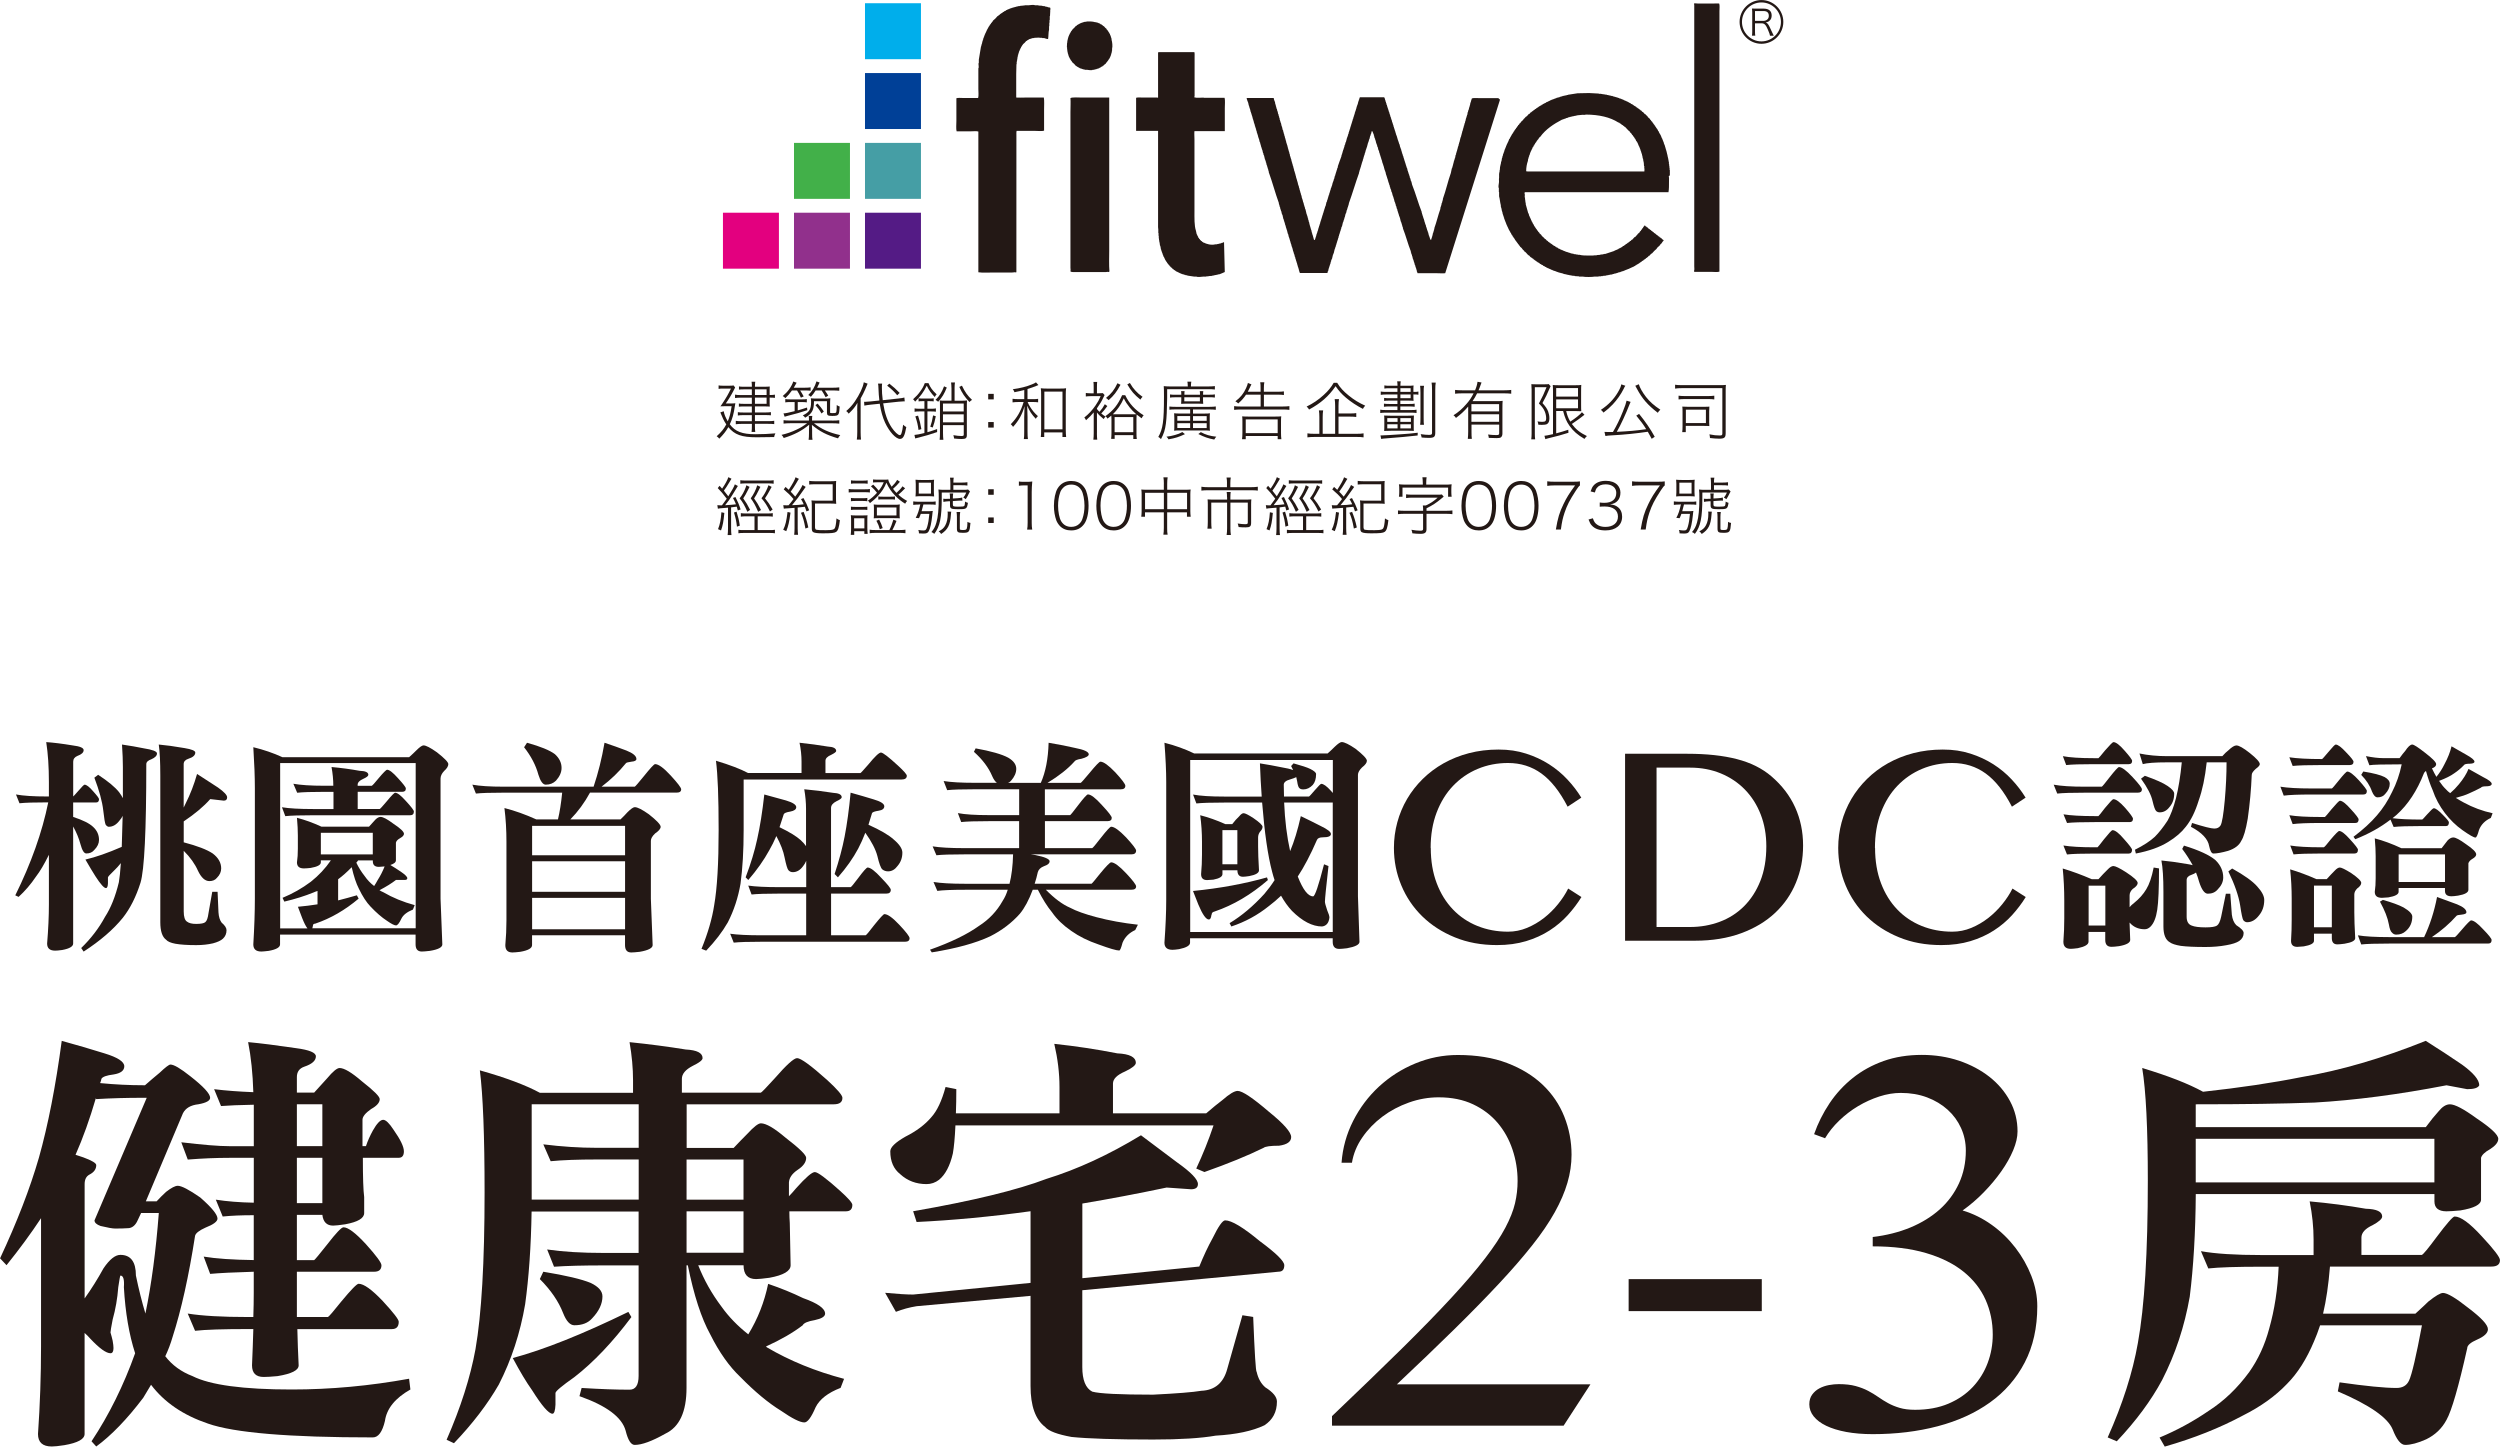 <?xml version="1.0" encoding="UTF-8"?>
<svg id="_圖層_2" data-name="圖層 2" xmlns="http://www.w3.org/2000/svg" viewBox="0 0 533.82 308.87">
  <defs>
    <style>
      .cls-1 {
        fill: #42b049;
      }

      .cls-2 {
        fill: #e3007f;
      }

      .cls-3 {
        fill-rule: evenodd;
      }

      .cls-3, .cls-4 {
        fill: #231815;
      }

      .cls-5 {
        fill: #459ea5;
      }

      .cls-6 {
        fill: #91308c;
      }

      .cls-7 {
        fill: #541b85;
      }

      .cls-8 {
        fill: #004097;
      }

      .cls-9 {
        fill: #00aeeb;
      }
    </style>
  </defs>
  <g id="_圖層_1-2" data-name="圖層 1">
    <g>
      <g>
        <path class="cls-4" d="M3.4,169.64c1.55,.29,3.78,.43,6.66,.43h.38v-3.09c0-3.24-.19-6.08-.57-8.52,1.49,.1,3.38,.33,5.66,.71,1.55,.19,2.33,.52,2.33,1,0,.51-.44,.92-1.33,1.24-.6,.25-.9,.67-.9,1.24v7.42c.06-.03,.43-.43,1.09-1.19,.76-.89,1.21-1.33,1.33-1.33,.41,0,1.02,.46,1.81,1.38,.86,.95,1.28,1.52,1.28,1.71,0,.48-.21,.71-.62,.71h-4.9v3.09c2.06,.67,3.49,1.38,4.28,2.14,.82,.76,1.24,1.68,1.24,2.76,0,.76-.33,1.47-1,2.14-.41,.51-.98,.76-1.71,.76-.48,0-.89-.65-1.24-1.95-.35-1.3-.87-2.57-1.57-3.81v24.99c0,.63-.78,1.09-2.33,1.38-.7,.1-1.21,.14-1.52,.14-1.14,0-1.71-.51-1.71-1.52,.25-3.05,.38-5.84,.38-8.38v-10.57c-.98,2-1.9,3.55-2.76,4.66-1.11,1.65-2.35,3.09-3.71,4.33l-.71-.33c3.39-6.85,5.74-13.47,7.04-19.85h-.24c-2.76,0-4.73,.06-5.9,.19l-.76-1.9Zm22.65-10.66c1.71,.25,3.27,.52,4.66,.81,1.87,.29,2.81,.65,2.81,1.09,0,.48-.4,.89-1.19,1.24-.73,.25-1.09,.6-1.09,1.05,0,14.18-.41,22.62-1.24,25.32-.95,3.01-2.21,5.5-3.76,7.47-2.03,2.51-4.82,4.92-8.38,7.23l-.52-.76c2.09-2.03,3.79-4.25,5.09-6.66,1.24-1.9,2.22-4.36,2.95-7.38,.16-.92,.3-2.28,.43-4.09-.48,.6-.97,1.14-1.48,1.62-.86,.82-1.28,1.3-1.28,1.43v1.28c-.03,.67-.17,1-.43,1-.41,0-1.16-.84-2.24-2.52-.57-.89-1.28-2.08-2.14-3.57,2.19-.51,4.78-1.41,7.76-2.71,.06-1.9,.13-4.11,.19-6.62-.16,.35-.38,.68-.67,1-.67,.89-1.43,1.33-2.28,1.33-.22,0-.44-.14-.67-.43-.16-.32-.33-1.33-.52-3.05-.22-1.93-.86-4.27-1.9-7l.81-.62c2.13,1.4,3.62,2.64,4.47,3.71,.35,.48,.62,.9,.81,1.28v-6.66c0-1.3-.06-2.9-.19-4.81Zm7.85,0c1.49,.13,3.33,.38,5.52,.76,1.52,.25,2.28,.57,2.28,.95,0,.57-.49,1.02-1.48,1.33-.67,.22-1,.6-1,1.14v9.28c.13-.29,.27-.59,.43-.9,.98-1.93,1.79-4.03,2.43-6.28,1.59,1.05,3.08,2.02,4.47,2.9,1.3,.92,1.95,1.62,1.95,2.09s-.24,.71-.71,.71l-2.9-.33c-1.36,1.55-3.25,3.14-5.66,4.76v4.47c2.89,.76,4.95,1.55,6.19,2.38,1.21,.92,1.81,1.98,1.81,3.19,0,.73-.3,1.4-.9,2-.38,.48-.92,.71-1.62,.71-.92,0-1.73-.73-2.43-2.19-.64-1.46-1.65-2.89-3.05-4.28v12.94c0,1.17,.24,1.9,.71,2.19,.41,.32,1.06,.48,1.95,.48,1.02,0,1.67-.13,1.95-.38,.32-.25,.54-.87,.67-1.85,.19-1.11,.46-2.65,.81-4.62h1.14c.1,2.06,.16,3.52,.19,4.38,.06,.95,.29,1.68,.67,2.19,.7,.6,1.05,1.14,1.05,1.62,0,.73-.25,1.33-.76,1.81-.44,.41-1.16,.74-2.14,1-1.08,.25-2.27,.38-3.57,.38-1.87,0-3.35-.1-4.43-.29-1.02-.19-1.68-.48-2-.86-.83-.6-1.24-1.85-1.24-3.76v-31.27c0-2.95-.11-5.17-.33-6.66Z"/>
        <path class="cls-4" d="M54.09,159.55c2.22,.54,4.3,1.25,6.23,2.14h27.03c.6-.54,1.13-1.03,1.57-1.48,.7-.7,1.21-1.05,1.52-1.05,.51,0,1.46,.49,2.86,1.48,1.62,1.27,2.43,2.11,2.43,2.52,0,.44-.3,.94-.9,1.47-.51,.54-.76,1.08-.76,1.62v25.65l.38,9.76c0,.63-.89,1.09-2.67,1.38-.79,.09-1.36,.14-1.71,.14-.89,0-1.33-.51-1.33-1.52v-2.1h-28.94v2.1c0,.63-.81,1.09-2.43,1.38-.76,.09-1.28,.14-1.57,.14-1.14,0-1.71-.51-1.71-1.52,.22-3.71,.33-6.96,.33-9.76v-23.56c0-2.41-.11-5.35-.33-8.8Zm5.71,38.69h5.85c-.35-.44-.73-1.19-1.14-2.24-.19-.48-.49-1.27-.9-2.38,1.43-.13,2.82-.3,4.19-.52v-2.86c-.32,.1-.6,.21-.86,.33-1.87,.76-3.95,1.41-6.23,1.95l-.38-.81c2.16-.89,4.17-2.03,6.04-3.43,1.68-1.33,3.11-2.86,4.28-4.57h-2.14v.43c0,.54-.73,.94-2.19,1.19-.6,.06-1.08,.1-1.43,.1-.98,0-1.48-.43-1.48-1.29,.13-.86,.19-1.82,.19-2.9v-2.81c0-1.08-.06-2.35-.19-3.81,1.71,.44,3.46,1.08,5.24,1.9h10.14c.57-.63,1.03-1.14,1.38-1.52,.38-.38,.75-.57,1.09-.57,.54,0,1.46,.49,2.76,1.47,1.49,.98,2.24,1.7,2.24,2.14,0,.32-.29,.63-.86,.95-.51,.29-.79,.6-.86,.95v3.76c0,.41-.4,.75-1.19,1,.79,.48,1.54,.95,2.24,1.43,.92,.63,1.38,1.09,1.38,1.38,0,.25-.17,.38-.52,.38h-1.9c-.89,.7-2.06,1.43-3.52,2.19,.22,.16,.49,.3,.81,.43,2,1.17,4.24,2.09,6.71,2.76l-.38,.95c-1.27,.51-2.09,1.16-2.47,1.95-.44,.95-.83,1.43-1.14,1.43-.35,0-1-.33-1.95-1-1.08-.7-2.24-1.7-3.47-3-.89-.92-1.73-2.21-2.52-3.86-.57-1.11-1.08-2.63-1.52-4.57-1.05,1.08-2.02,1.93-2.9,2.57v4.52c1.36-.35,2.7-.71,4-1.09l.38,.71c-2.89,2.44-5.97,4.22-9.23,5.33-.35,.03-.52,.16-.52,.38-.03,.13-.06,.29-.1,.48l-.05,.14h22.08v-35.27h-28.94v35.27Zm2.81-30.89c1.55,.28,3.78,.43,6.66,.43h1.9c0-1.3-.13-2.63-.38-4,2.09,.19,4.09,.46,6,.81,1.24,.03,1.86,.32,1.86,.86,0,.25-.37,.54-1.09,.86-.79,.35-1.19,.76-1.19,1.24v.24h3c.16-.06,.65-.6,1.48-1.62,1.02-1.21,1.62-1.81,1.81-1.81,.48,0,1.25,.6,2.33,1.81,1.11,1.21,1.67,1.93,1.67,2.19,0,.48-.25,.71-.76,.71h-9.52v3.67h4.71c.13-.06,.62-.6,1.48-1.62,1.02-1.24,1.62-1.85,1.81-1.85,.48,0,1.25,.6,2.33,1.81,1.11,1.21,1.67,1.94,1.67,2.19,0,.54-.27,.81-.81,.81h-20.75c-2.76,0-4.73,.06-5.9,.19l-.71-1.9c1.52,.25,3.73,.38,6.62,.38h4.38v-3.67h-1.9c-2.76,0-4.71,.06-5.85,.19l-.81-1.9Zm5.9,15.09h11.09v-4.62h-11.09v4.62Zm7.57,1.76c.48,1.01,1.08,1.98,1.81,2.9,.54,.79,1.21,1.49,2,2.09,.25-.38,.51-.81,.76-1.28,.57-.89,1.06-1.86,1.48-2.9-.54,.06-.95,.09-1.24,.09-.86,0-1.28-.4-1.28-1.19v-.19h-3.14c-.13,.19-.25,.35-.38,.48Z"/>
        <path class="cls-4" d="M129.09,158.6c1.62,.54,3.17,1.09,4.66,1.66,1.43,.57,2.14,1.17,2.14,1.81,0,.32-.35,.51-1.05,.57-.73,.09-1.13,.21-1.19,.33-1.49,1.84-3.22,3.51-5.19,5h7.09c.13-.06,.76-.79,1.9-2.19,1.4-1.74,2.2-2.62,2.43-2.62,.73,0,1.84,.81,3.33,2.43,1.49,1.62,2.24,2.6,2.24,2.95,0,.48-.33,.71-1,.71h-18.47c-1.17,2.16-2.57,4.06-4.19,5.71h10.71c.57-.54,1.06-1.05,1.48-1.52,.73-.73,1.25-1.09,1.57-1.09,.57,0,1.57,.51,3,1.52,1.68,1.33,2.52,2.22,2.52,2.67,0,.41-.4,.89-1.19,1.43-.6,.57-.9,1.09-.9,1.57v12.37l.38,9.9c0,.63-.92,1.11-2.76,1.43-.83,.09-1.43,.14-1.81,.14-.89,0-1.33-.52-1.33-1.57v-2.1h-19.85v2.1c0,.67-.84,1.14-2.52,1.43-.76,.09-1.32,.14-1.67,.14-1.02,0-1.52-.52-1.52-1.57,.16-1.75,.24-3.51,.24-5.28v-16.8c0-2.48-.14-4.87-.43-7.19,2.22,.57,4.49,1.38,6.81,2.43h4.62c.38-1.59,.68-3.49,.9-5.71h-12.52c-2.76,0-4.73,.06-5.9,.19l-.76-1.9c1.55,.29,3.78,.43,6.66,.43h19.23c.98-2.92,1.76-6.04,2.33-9.37Zm-16.56,0c2.86,.79,4.84,1.6,5.95,2.43,.95,.86,1.43,1.84,1.43,2.95,0,.92-.4,1.83-1.19,2.71-.57,.57-1.3,.86-2.19,.86-.6,0-1.13-.71-1.57-2.14-.54-2-1.56-3.95-3.05-5.85l.62-.95Zm1.09,24.03h19.85v-6.28h-19.85v6.28Zm0,7.8h19.85v-6.52h-19.85v6.52Zm0,8h19.85v-6.71h-19.85v6.71Z"/>
        <path class="cls-4" d="M170.74,158.6c2.09,.22,4.09,.49,6,.81,1.21,.06,1.81,.38,1.81,.95,0,.19-.35,.46-1.05,.81-.83,.35-1.24,.78-1.24,1.28v2.62h7.47c.06,0,.62-.6,1.67-1.81,1.4-1.71,2.3-2.57,2.71-2.57s1.63,.94,3.66,2.81c1.24,1.14,1.86,1.86,1.86,2.14,0,.54-.38,.81-1.14,.81h-33.7v10.8c0,4.35-.22,8.17-.67,11.47-.51,2.95-1.41,5.7-2.71,8.23-1.14,2-2.68,4.01-4.62,6.04l-1-.38c1.36-3.33,2.27-6.44,2.71-9.33,.63-3.58,.95-8.93,.95-16.04s-.19-11.82-.57-14.8c2.95,.89,5.24,1.76,6.85,2.62h11.42v-2.43c0-1.3-.14-2.65-.43-4.05Zm-7.57,11.04c1.62,.44,3.17,.87,4.66,1.28,1.46,.44,2.19,.92,2.19,1.43,0,.48-.43,.79-1.29,.95-.83,.13-1.28,.32-1.38,.57-.29,.95-.59,1.87-.9,2.76,2.09,1.01,3.6,1.93,4.52,2.76,.51,.48,.89,.9,1.14,1.28v-7.95c0-1.36-.13-2.76-.38-4.19,2.09,.19,4.14,.44,6.14,.76,1.24,.06,1.86,.38,1.86,.95,0,.22-.38,.51-1.14,.86-.76,.38-1.14,.86-1.14,1.43v16.9h4.19c.13-.03,.67-.68,1.62-1.95,1.11-1.49,1.78-2.24,2-2.24,.6,0,1.57,.73,2.9,2.19,1.36,1.4,2.05,2.25,2.05,2.57,0,.54-.32,.81-.95,.81h-11.8v8.9h7.38c.16-.06,.75-.76,1.76-2.09,1.3-1.62,2.05-2.43,2.24-2.43,.7,0,1.76,.76,3.19,2.28,1.46,1.55,2.19,2.51,2.19,2.86,0,.51-.33,.76-1,.76h-30.65c-2.76,0-4.73,.06-5.9,.19l-.76-1.9c1.55,.22,3.78,.33,6.66,.33h9.57v-8.9h-5.76c-2.76,0-4.73,.06-5.9,.19l-.71-1.9c1.52,.22,3.73,.33,6.62,.33h5.76v-5.62c-.19,.44-.41,.83-.67,1.14-.63,.86-1.36,1.28-2.19,1.28-.38,0-.7-.14-.95-.43-.22-.25-.49-1.16-.81-2.71-.25-1.33-.84-2.86-1.76-4.57-.48,1.11-.98,2.13-1.52,3.05-1.14,2.09-2.63,4.2-4.47,6.33l-.57-.57c1.11-2.92,1.93-5.63,2.47-8.14,.6-2.67,1.11-5.85,1.52-9.57Zm18.47-.38c1.71,.48,3.35,.95,4.9,1.43,1.52,.44,2.28,.94,2.28,1.47,0,.51-.4,.83-1.19,.95-.86,.13-1.33,.3-1.43,.52-.25,.86-.51,1.68-.76,2.48,2.54,1.14,4.33,2.19,5.38,3.14,1.24,1.05,1.86,1.98,1.86,2.81,0,1.08-.33,2.02-1,2.81-.57,.79-1.25,1.19-2.05,1.19-.48,0-.89-.14-1.24-.43-.32-.29-.67-1.24-1.05-2.86-.38-1.43-1.24-3.08-2.57-4.95-.48,1.24-.98,2.36-1.52,3.38-1.08,2.03-2.52,4.08-4.33,6.14l-.71-.71c.95-2.89,1.67-5.55,2.14-8,.51-2.63,.94-5.76,1.28-9.37Z"/>
        <path class="cls-4" d="M208.29,159.79c3.33,.6,5.66,1.27,7,2,1.14,.67,1.71,1.46,1.71,2.38,0,.86-.38,1.71-1.14,2.57-.16,.19-.37,.33-.62,.43h7c1.02-2.28,1.57-5.14,1.67-8.57,2.28,.38,4.14,.75,5.57,1.09,2,.38,3,.84,3,1.38,0,.35-.52,.67-1.57,.95-.86,.13-1.36,.33-1.52,.62-1.36,1.52-3.27,3.03-5.71,4.52h7.09c.13-.06,.75-.76,1.86-2.09,1.33-1.62,2.11-2.43,2.33-2.43,.67,0,1.73,.76,3.19,2.28,1.43,1.55,2.14,2.51,2.14,2.86,0,.51-.32,.76-.95,.76h-16.23v5.52h5.38c.13-.06,.68-.74,1.67-2.05,1.21-1.59,1.92-2.38,2.14-2.38,.63,0,1.63,.76,3,2.29,1.4,1.49,2.09,2.4,2.09,2.71,0,.48-.3,.71-.9,.71h-13.37v5.76h10.09c.16-.06,.76-.78,1.81-2.14,1.27-1.62,2.01-2.43,2.24-2.43,.67,0,1.73,.76,3.19,2.28,1.43,1.56,2.14,2.49,2.14,2.81,0,.54-.33,.81-1,.81h-21.46c.32,.06,.62,.11,.9,.14,2.06,.41,3.09,.86,3.09,1.33,0,.44-.4,.79-1.19,1.05-.73,.28-1.17,.71-1.33,1.28-.19,.86-.41,1.68-.67,2.47h12.14c.13-.06,.73-.78,1.81-2.14,1.33-1.62,2.13-2.43,2.38-2.43,.67,0,1.73,.78,3.19,2.33,1.43,1.52,2.14,2.46,2.14,2.81,0,.48-.33,.71-1,.71h-18.28c1.84,1.87,3.57,3.16,5.19,3.85,1.3,.7,3.16,1.36,5.57,2,2.76,.73,5.73,1.27,8.9,1.62l-.57,1.14c-1.3,.6-2.21,1.51-2.71,2.71-.29,1.11-.52,1.66-.71,1.66-.6,0-2.06-.43-4.38-1.28-2.25-.76-4.2-1.73-5.85-2.9-1.75-1.21-3.11-2.52-4.09-3.95-1.05-1.27-2.06-2.89-3.05-4.85h-1.09c-.83,2.22-1.75,3.93-2.76,5.14-1.71,1.93-3.82,3.54-6.33,4.81-3.11,1.46-7.27,2.6-12.47,3.43l-.38-.57c4.47-1.59,7.96-3.28,10.47-5.09,2.13-1.36,3.81-3.14,5.04-5.33,.44-.67,.81-1.46,1.09-2.38h-9.14c-2.76,0-4.73,.08-5.9,.24l-.81-1.9c1.55,.25,3.79,.38,6.71,.38h9.52c.44-1.74,.7-3.84,.76-6.28h-10.47c-2.76,0-4.73,.06-5.9,.19l-.81-1.9c1.55,.25,3.79,.38,6.71,.38h11.76v-5.76h-6.47c-2.76,0-4.73,.06-5.9,.19l-.71-1.91c1.52,.29,3.73,.43,6.62,.43h6.47v-5.52h-9.47c-2.76,0-4.73,.06-5.9,.19l-.76-1.95c1.52,.25,3.74,.38,6.66,.38h4.71c-.38-.28-.71-.76-1-1.43-.76-1.81-2.06-3.54-3.9-5.19l.38-.76Z"/>
        <path class="cls-4" d="M248.65,158.6c2.25,.57,4.36,1.33,6.33,2.28h28.51c.57-.51,1.08-.98,1.52-1.43,.7-.67,1.19-1,1.48-1,.57,0,1.55,.48,2.95,1.43,1.62,1.27,2.43,2.13,2.43,2.57,0,.41-.35,.89-1.05,1.43-.57,.57-.86,1.09-.86,1.57v25.94l.33,9.71c0,.6-.89,1.06-2.67,1.38-.76,.09-1.32,.14-1.67,.14-.92,0-1.38-.51-1.38-1.52v-.76h-30.46v.95c0,.6-.78,1.06-2.33,1.38-.67,.1-1.14,.14-1.43,.14-1.14,0-1.71-.51-1.71-1.52,.25-3.49,.38-6.54,.38-9.14v-25.18c0-2.28-.13-5.08-.38-8.38Zm5.47,40.41h30.46v-27.65h-10.38c.16,3.84,.59,7.3,1.28,10.38,.86-2.03,1.62-4.52,2.28-7.47,1.4,.67,2.81,1.36,4.24,2.1,1.46,.7,2.19,1.27,2.19,1.71,0,.48-.57,.71-1.71,.71-.7,0-1.13,.19-1.28,.57-1.36,3.14-2.73,5.74-4.09,7.8,1.11,2.83,2.2,4.24,3.28,4.24,.38,0,1.16-2.28,2.33-6.85l.95,.38c-.51,4.51-.76,7.04-.76,7.62,0,.25,.16,.86,.48,1.81,.32,.73,.48,1.25,.48,1.57-.13,1.14-.65,1.78-1.57,1.9-2.06,0-4.2-1.11-6.43-3.33-.86-.92-1.63-2-2.33-3.24-.83,.79-1.68,1.52-2.57,2.19-2.41,1.94-5.09,3.4-8.04,4.38l-.38-.71c2.57-1.55,5.04-3.63,7.42-6.24,.79-.92,1.52-1.9,2.19-2.95-.19-.57-.37-1.16-.52-1.76-.92-3.46-1.63-8.39-2.14-14.8h-8.09c-2.79,0-4.78,.06-5.95,.19l-.71-1.9c1.52,.29,3.74,.43,6.66,.43h8c-.16-2.19-.29-4.55-.38-7.09,1.59,.25,3.08,.52,4.47,.81,1.17,.19,2.05,.4,2.62,.62-.13-.29-.27-.57-.43-.86l.52-.57c1.74,.48,2.93,.87,3.57,1.19,.82,.41,1.24,.78,1.24,1.09,0,1.02-.24,1.79-.71,2.33-.6,.63-1.27,.95-2,.95-.38,0-.65-.08-.81-.24-.22-.13-.4-.62-.52-1.48-.06-.32-.13-.62-.19-.9-.32,.16-.75,.32-1.29,.48-.92,.25-1.38,.64-1.38,1.14,0,.86,.02,1.7,.05,2.52h5.33c.1-.03,.49-.46,1.19-1.28,.82-.95,1.3-1.43,1.43-1.43,.48,0,1.16,.49,2.05,1.47,.16,.19,.3,.35,.43,.48v-7.04h-30.46v36.74Zm16.42-11.66l.19,.57c-3.59,3.11-7.38,5.35-11.37,6.71-.41,.1-.62,.29-.62,.57-.06,.13-.11,.32-.14,.57-.1,.38-.25,.57-.48,.57-.6,0-1.35-1.06-2.24-3.19-.22-.57-.6-1.54-1.14-2.9,5.74-.57,11.01-1.54,15.8-2.9Zm-14.28-13.28c1.74,.44,3.54,1.08,5.38,1.9h1.48c.51-.67,1-1.22,1.48-1.66,.35-.44,.67-.67,.95-.67,.32,0,1.02,.35,2.09,1.05,1.3,.89,1.95,1.51,1.95,1.86s-.19,.71-.57,1.09c-.25,.35-.38,.75-.38,1.19v1.91c0,1.24,.06,2.93,.19,5.09,0,.57-.7,.98-2.09,1.24-.6,.09-1.05,.14-1.33,.14-.79,0-1.19-.46-1.19-1.38h-3.19v.81c0,.54-.65,.94-1.95,1.19-.6,.06-1.05,.09-1.33,.09-.86,0-1.28-.43-1.28-1.28,.13-1.4,.19-2.79,.19-4.19v-2.71c0-1.93-.13-3.82-.38-5.66Zm4.76,10.47h3.19v-7.28h-3.19v7.28Z"/>
        <path class="cls-4" d="M305.51,181.06c0,2.79,.42,5.29,1.26,7.51,.84,2.22,2,4.09,3.48,5.63,1.47,1.54,3.22,2.71,5.22,3.52,2.01,.81,4.18,1.22,6.53,1.22,1.4,0,2.76-.27,4.06-.81,1.3-.54,2.51-1.25,3.63-2.12,1.11-.87,2.11-1.86,2.99-2.95,.88-1.09,1.61-2.2,2.17-3.33l2.83,1.81c-.82,1.34-1.8,2.63-2.92,3.87-1.12,1.23-2.42,2.33-3.9,3.28-1.47,.95-3.14,1.71-5,2.27-1.86,.56-3.93,.84-6.22,.84-3.31,0-6.32-.55-9.01-1.66-2.7-1.1-5.01-2.6-6.94-4.48-1.93-1.89-3.42-4.09-4.47-6.61-1.05-2.52-1.58-5.18-1.58-7.99,0-1.87,.24-3.69,.72-5.46,.48-1.78,1.18-3.44,2.09-5,.91-1.55,2.03-2.98,3.34-4.27,1.31-1.29,2.8-2.41,4.45-3.34,1.66-.93,3.47-1.66,5.43-2.17,1.97-.51,4.06-.77,6.29-.77s4.09,.29,5.88,.86c1.8,.57,3.43,1.33,4.91,2.27,1.47,.94,2.79,2.03,3.94,3.27,1.15,1.23,2.14,2.52,2.96,3.87l-2.92,1.93c-1.67-3.23-3.53-5.59-5.6-7.09-2.07-1.5-4.44-2.24-7.13-2.24-2.31,0-4.47,.42-6.47,1.26-2.01,.84-3.76,2.05-5.25,3.61-1.5,1.56-2.67,3.47-3.52,5.7-.85,2.24-1.28,4.76-1.28,7.57Z"/>
        <path class="cls-4" d="M347.01,160.95h13.3c4.09,0,7.62,.38,10.56,1.14,2.95,.76,5.41,1.99,7.37,3.67,2.25,1.93,3.94,4.13,5.07,6.62,1.13,2.49,1.7,5.21,1.7,8.16s-.51,5.45-1.52,7.92c-1.01,2.47-2.5,4.62-4.45,6.46-1.96,1.84-4.37,3.29-7.25,4.35-2.88,1.06-6.18,1.6-9.89,1.6h-14.9v-39.91Zm6.71,36.99h7.13c2.25,0,4.36-.37,6.35-1.11,1.99-.74,3.72-1.85,5.19-3.31,1.47-1.47,2.64-3.27,3.49-5.4,.85-2.14,1.28-4.61,1.28-7.42,0-2.47-.4-4.73-1.2-6.79-.8-2.06-1.93-3.83-3.37-5.31-1.44-1.48-3.17-2.64-5.16-3.46-2-.82-4.18-1.23-6.55-1.23h-7.16v34.04Z"/>
        <path class="cls-4" d="M400.38,181.06c0,2.79,.42,5.29,1.26,7.51,.84,2.22,2,4.09,3.48,5.63,1.47,1.54,3.22,2.71,5.22,3.52,2.01,.81,4.18,1.22,6.53,1.22,1.4,0,2.76-.27,4.06-.81,1.3-.54,2.51-1.25,3.63-2.12,1.11-.87,2.11-1.86,2.99-2.95,.88-1.09,1.61-2.2,2.17-3.33l2.83,1.81c-.82,1.34-1.8,2.63-2.92,3.87-1.12,1.23-2.42,2.33-3.9,3.28-1.47,.95-3.14,1.71-5,2.27-1.86,.56-3.93,.84-6.22,.84-3.31,0-6.32-.55-9.01-1.66-2.7-1.1-5.01-2.6-6.94-4.48-1.93-1.89-3.42-4.09-4.47-6.61-1.05-2.52-1.58-5.18-1.58-7.99,0-1.87,.24-3.69,.72-5.46,.48-1.78,1.18-3.44,2.09-5,.91-1.55,2.03-2.98,3.34-4.27,1.31-1.29,2.8-2.41,4.45-3.34,1.66-.93,3.47-1.66,5.43-2.17,1.97-.51,4.06-.77,6.29-.77s4.09,.29,5.88,.86c1.8,.57,3.43,1.33,4.91,2.27,1.47,.94,2.79,2.03,3.94,3.27,1.15,1.23,2.14,2.52,2.96,3.87l-2.92,1.93c-1.67-3.23-3.53-5.59-5.6-7.09-2.07-1.5-4.44-2.24-7.13-2.24-2.31,0-4.47,.42-6.47,1.26-2.01,.84-3.76,2.05-5.25,3.61-1.5,1.56-2.67,3.47-3.52,5.7-.85,2.24-1.28,4.76-1.28,7.57Z"/>
        <path class="cls-4" d="M438.51,167.55c1.55,.29,3.78,.43,6.66,.43h3.62c.13-.06,.67-.71,1.62-1.95,1.17-1.49,1.86-2.24,2.05-2.24,.6,0,1.57,.71,2.9,2.14,1.33,1.43,2,2.3,2,2.62,0,.48-.3,.71-.9,.71h-11.28c-2.76,0-4.73,.06-5.9,.19l-.76-1.9Zm1.95-6.09c1.52,.29,3.73,.43,6.62,.43h1c.1-.06,.55-.6,1.38-1.62,1.05-1.2,1.65-1.81,1.81-1.81,.54,0,1.33,.6,2.38,1.81,1.08,1.21,1.62,1.94,1.62,2.19,0,.48-.24,.71-.71,.71h-7.47c-2.76,0-4.73,.06-5.9,.19l-.71-1.9Zm0,23.99c2,.6,4.06,1.36,6.19,2.28h1.43c.67-.76,1.32-1.44,1.95-2.05,.48-.51,.89-.76,1.24-.76,.41,0,1.32,.44,2.71,1.33,1.65,1.08,2.47,1.84,2.47,2.28,0,.41-.35,.84-1.05,1.28-.44,.41-.67,.87-.67,1.38v2.52c.22-.29,.54-.59,.95-.9,1.11-.89,1.98-1.87,2.62-2.95,.63-1.02,1.16-2.55,1.57-4.62l1.14,.19c0,4.28-.13,7.23-.38,8.85-.25,1.68-.73,2.87-1.43,3.57-.38,.38-.79,.57-1.24,.57-1.11,0-2.05-.33-2.81-1-.16-.16-.3-.3-.43-.43,.03,1.08,.08,2.32,.14,3.71,0,.6-.79,1.05-2.38,1.33-.73,.1-1.27,.14-1.62,.14-.89,0-1.33-.49-1.33-1.47v-1.71h-3.57v2.09c0,.6-.76,1.06-2.28,1.38-.7,.09-1.21,.14-1.52,.14-1.05,0-1.57-.51-1.57-1.52,.13-1.65,.19-3.32,.19-5v-3.76c0-2.35-.11-4.65-.33-6.9Zm.14-11.57c1.55,.25,3.78,.38,6.66,.38h.81c.1-.06,.55-.63,1.38-1.71,1.05-1.27,1.65-1.91,1.81-1.91,.57,0,1.41,.62,2.52,1.86,1.11,1.27,1.67,2.05,1.67,2.33,0,.48-.24,.71-.71,.71h-7.47c-2.76,0-4.73,.06-5.9,.19l-.76-1.86Zm0,6.66c1.55,.25,3.78,.38,6.66,.38h.62c.1-.06,.55-.63,1.38-1.71,1.05-1.3,1.65-1.95,1.81-1.95,.57,0,1.4,.64,2.47,1.91,1.14,1.27,1.71,2.03,1.71,2.28,0,.54-.24,.81-.71,.81h-7.28c-2.76,0-4.73,.06-5.9,.19l-.76-1.9Zm5.38,17.09h3.57v-8.52h-3.57v8.52Zm10.85-36.74c1.84,.38,3.81,.57,5.9,.57h11.8c.48-.54,.9-.95,1.29-1.24,.73-.7,1.3-1.05,1.71-1.05,.54,0,1.49,.54,2.86,1.62,1.43,1.14,2.14,1.93,2.14,2.38,0,.25-.29,.59-.86,1-.57,.51-.86,.94-.86,1.28-.13,3.11-.41,6.24-.86,9.38-.41,2.38-.87,3.95-1.38,4.71-.44,.95-1.38,1.67-2.81,2.14-1.36,.38-2.41,.57-3.14,.57-.38,0-.68-.52-.9-1.57-.25-1.52-1.55-2.9-3.9-4.14l.24-.81c2.51,.79,4.09,1.19,4.76,1.19,.6,0,1.05-.22,1.33-.67,.32-.54,.62-2.33,.9-5.38,.25-2.82,.38-5.52,.38-8.09h-4.24c-.35,3.24-.92,5.95-1.71,8.14-.73,2.38-1.65,4.25-2.76,5.62-.89,1.17-2.14,2.25-3.76,3.24-1.78,1.11-4.08,1.93-6.9,2.47l-.19-.81c1.84-.92,3.25-1.84,4.24-2.76,.89-.89,1.79-2.03,2.71-3.43,.67-1.17,1.27-2.78,1.81-4.81,.54-2.16,.95-4.71,1.24-7.66h-3.14c-2.54,0-4.27,.13-5.19,.38l-.71-2.29Zm1.14,4.76c2.35,.82,3.98,1.55,4.9,2.19,.92,.63,1.38,1.17,1.38,1.62,0,1.14-.33,2.09-1,2.86-.57,.76-1.27,1.14-2.09,1.14-.29,0-.54-.09-.76-.29-.22-.19-.48-.89-.76-2.09-.29-1.33-1.11-2.93-2.47-4.81l.81-.62Zm3.57,18.09c1.49,.13,3.33,.38,5.52,.76,.41,.06,.79,.14,1.14,.24-.64-1.17-1.38-2.33-2.24-3.47l.38-.71c3.2,.98,5.44,2.02,6.71,3.09,1.11,1.08,1.67,2.32,1.67,3.71,0,.92-.4,1.78-1.19,2.57-.51,.6-1.21,.9-2.09,.9-.7,0-1.32-.84-1.86-2.52-.19-.7-.41-1.36-.67-2-.25,.19-.57,.35-.95,.48-.7,.22-1.05,.6-1.05,1.14v7.81c0,1.01,.36,1.65,1.09,1.9,.6,.25,1.59,.38,2.95,.38,1.24,0,2.05-.13,2.43-.38,.38-.25,.68-.89,.9-1.9,.25-1.21,.59-2.84,1-4.9h.95c.16,2.09,.27,3.59,.33,4.47,.13,.98,.44,1.73,.95,2.24,1.05,.67,1.57,1.22,1.57,1.67,0,.7-.32,1.27-.95,1.71-.57,.38-1.49,.68-2.76,.9-1.33,.25-2.81,.38-4.43,.38-2.25,0-4.01-.08-5.28-.24-1.14-.19-1.92-.45-2.33-.76-.92-.51-1.38-1.64-1.38-3.38v-7.38c0-2.98-.14-5.22-.43-6.71Zm15.09,1.71c2.57,1.43,4.35,2.7,5.33,3.81,1.02,1.11,1.52,2.08,1.52,2.9,0,1.33-.38,2.44-1.14,3.33-.73,.95-1.57,1.43-2.52,1.43-.29,0-.56-.14-.81-.43-.19-.32-.41-1.36-.67-3.14-.32-2.03-1.16-4.46-2.52-7.28l.81-.62Z"/>
        <path class="cls-4" d="M486.92,167.98c1.52,.25,3.73,.38,6.62,.38h4.38c.13-.06,.62-.63,1.48-1.71,1.02-1.27,1.62-1.9,1.81-1.9,.51,0,1.33,.62,2.47,1.86,1.14,1.27,1.71,2.03,1.71,2.28,0,.51-.25,.76-.76,.76h-11.09c-2.76,0-4.73,.08-5.9,.24l-.71-1.91Zm1.9-6.28c1.62,.25,3.95,.38,7,.38,.1-.03,.52-.51,1.29-1.43,.92-1.11,1.46-1.67,1.62-1.67,.48,0,1.22,.56,2.24,1.67,1.05,1.08,1.57,1.74,1.57,2,0,.48-.27,.71-.81,.71h-5.9c-2.95,0-5.04,.06-6.28,.19l-.71-1.85Zm0,12.37c1.52,.25,3.73,.38,6.62,.38h1c.1-.06,.55-.6,1.38-1.62,1.05-1.24,1.65-1.85,1.81-1.85,.51,0,1.3,.62,2.38,1.85,1.08,1.17,1.62,1.89,1.62,2.14,0,.51-.24,.76-.71,.76h-7.47c-2.76,0-4.73,.08-5.9,.24l-.71-1.9Zm.19,6.47c1.52,.25,3.73,.38,6.62,.38h.57c.16-.06,.63-.6,1.43-1.62,1.05-1.24,1.67-1.86,1.86-1.86,.48,0,1.25,.6,2.33,1.81,1.11,1.21,1.67,1.94,1.67,2.19,0,.54-.25,.81-.76,.81h-7.09c-2.76,0-4.73,.06-5.9,.19l-.71-1.9Zm0,5.09c1.81,.54,3.68,1.24,5.62,2.09h2.19c.6-.67,1.17-1.27,1.71-1.81,.41-.44,.78-.67,1.09-.67,.35,0,1.16,.4,2.43,1.19,1.43,.98,2.14,1.68,2.14,2.09,0,.38-.29,.78-.86,1.19-.41,.41-.62,.84-.62,1.28v3.81c0,1.33,.06,3.17,.19,5.52,0,.54-.76,.94-2.28,1.19-.7,.09-1.21,.14-1.52,.14-.79,0-1.19-.44-1.19-1.33v-.95h-3.81v1.52c0,.54-.73,.94-2.19,1.19-.64,.06-1.09,.1-1.38,.1-.89,0-1.33-.43-1.33-1.28,.1-1.52,.14-3.05,.14-4.57v-4.43c0-2.13-.11-4.22-.33-6.28Zm5.09,12.37h3.81v-8.9h-3.81v8.9Zm11.09-36.55c1.46,.29,2.67,.43,3.62,.43h3.57c.48-.67,.87-1.17,1.19-1.52,.6-.92,1.11-1.38,1.52-1.38,.32,0,1.21,.57,2.67,1.71,1.62,1.24,2.43,2.06,2.43,2.48,0,.38-.3,.68-.9,.9,.32,.67,.63,1.27,.95,1.81,.67-.82,1.24-1.71,1.71-2.67,.73-1.36,1.24-2.65,1.52-3.85,1.21,.7,2.24,1.28,3.09,1.76,1.21,.67,1.81,1.17,1.81,1.52,0,.25-.3,.4-.9,.43-.79,0-1.24,.1-1.33,.29-.63,.67-1.33,1.25-2.09,1.76-.73,.54-1.81,1.08-3.24,1.62,.51,.76,1,1.36,1.48,1.81,.25,.29,.55,.56,.9,.81,.67-.57,1.29-1.2,1.86-1.9,.95-1.14,1.63-2.24,2.05-3.28,1.21,.67,2.25,1.25,3.14,1.76,1.21,.6,1.81,1.08,1.81,1.43,0,.32-.32,.49-.95,.52-.79,0-1.24,.09-1.33,.29-.83,.44-1.68,.86-2.57,1.24-.67,.32-1.6,.63-2.81,.95,.54,.35,1.11,.68,1.71,1,1.93,1.05,3.98,1.81,6.14,2.28l-.38,1c-1.24,.57-2.08,1.43-2.52,2.57-.29,1.08-.54,1.62-.76,1.62-.35,0-1.27-.52-2.76-1.57-1.43-1.01-2.68-2.24-3.76-3.66-1.14-1.49-2.02-3.12-2.62-4.9-.51-1.14-.98-2.51-1.43-4.09-.22,.16-.37,.32-.43,.48-1.46,3.74-3.41,6.71-5.85,8.9-.29,.25-.57,.49-.86,.71,1.49,.19,3.54,.29,6.14,.29h.19c.1-.03,.44-.4,1.05-1.09,.79-.89,1.27-1.33,1.43-1.33,.38,0,1.02,.46,1.9,1.38,.89,.89,1.33,1.43,1.33,1.62,0,.54-.21,.81-.62,.81h-5.28c-2.76,0-4.73,.06-5.9,.19l-.67-1.57c-2.13,1.65-4.63,3.05-7.52,4.19l-.38-.52c2.03-1.52,3.7-3.05,5-4.57,1.27-1.46,2.35-3.12,3.24-5,.92-1.78,1.6-3.74,2.05-5.9-3.87,0-6.17,.06-6.9,.19l-.71-1.9Zm15.18,30.08c1.49,.54,2.92,1.06,4.28,1.57,1.33,.54,2,1.11,2,1.71,0,.25-.32,.41-.95,.48-.67,.06-1.05,.14-1.14,.24-1.49,1.68-3.25,3.2-5.28,4.57h4.9c.13-.03,.63-.57,1.52-1.62,1.11-1.3,1.76-1.95,1.95-1.95,.54,0,1.4,.63,2.57,1.9,1.21,1.24,1.81,2,1.81,2.29,0,.51-.25,.76-.76,.76h-21.18c-2.76,0-4.73,.06-5.9,.19l-.71-1.95c1.52,.25,3.73,.38,6.62,.38h7.52c1.24-2.6,2.16-5.46,2.76-8.57Zm-15.75-26.79c2.19,.35,3.71,.75,4.57,1.19,.73,.41,1.09,.89,1.09,1.43,0,.76-.32,1.47-.95,2.14-.38,.51-.94,.76-1.67,.76-.44,0-.84-.43-1.19-1.28-.41-1.21-1.17-2.38-2.28-3.52l.43-.71Zm2.47,14.28c1.81,.48,3.7,1.17,5.66,2.09h8.61c.51-.63,.94-1.19,1.29-1.67,.41-.41,.81-.62,1.19-.62,.51,0,1.41,.48,2.71,1.43,1.46,.98,2.19,1.71,2.19,2.19,0,.32-.27,.64-.81,.95-.48,.28-.76,.6-.86,.95v5.66c0,.57-.73,.98-2.19,1.24-.67,.1-1.14,.14-1.43,.14-.92,0-1.38-.38-1.38-1.14v-.62h-9.9v.81c0,.54-.73,.94-2.19,1.19-.6,.06-1.06,.09-1.38,.09-1.02,0-1.52-.43-1.52-1.28,.13-.86,.19-1.82,.19-2.9v-4.71c0-1.08-.06-2.35-.19-3.81Zm1.71,13.13c1.93,.54,3.41,1.08,4.43,1.62,1.24,.73,1.86,1.38,1.86,1.95,0,1.27-.46,2.3-1.38,3.09-.54,.51-1.22,.76-2.05,.76-.35,0-.65-.14-.9-.43-.29-.22-.51-.81-.67-1.76-.25-1.4-.89-3.01-1.9-4.85l.62-.38Zm3.38-3.81h9.9v-5.9h-9.9v5.9Z"/>
      </g>
      <g>
        <path class="cls-4" d="M13.18,222.25c3.13,.86,6.17,1.75,9.12,2.67,2.82,.86,4.24,1.78,4.24,2.76,0,.92-.77,1.51-2.3,1.75-1.47,.18-2.34,.49-2.58,.92-.06,.31-.15,.62-.28,.92,3.19,.31,6.27,.46,9.21,.46h.37c1.04-.92,2.09-1.81,3.13-2.67,1.23-1.17,2-1.75,2.3-1.75,.74,0,2.15,.83,4.24,2.49,2.83,2.21,4.24,3.75,4.24,4.61,0,.61-.83,1.08-2.49,1.38-1.66,.18-2.76,.83-3.32,1.93l-7.92,18.8h2.3c.68-.74,1.35-1.41,2.03-2.03,1.11-.86,1.93-1.29,2.49-1.29,.8,0,2.4,.83,4.79,2.49,2.46,2.15,3.69,3.66,3.69,4.52,0,.61-.86,1.26-2.58,1.93-1.35,.61-2.09,1.2-2.21,1.75-1.35,8.66-2.95,15.85-4.79,21.56-.43,1.47-.95,2.86-1.57,4.15,1.47,1.91,3.41,3.32,5.81,4.24,3.75,1.9,10.81,2.86,21.19,2.86,8.29,0,16.65-.77,25.06-2.3l.28,2.3c-3.26,1.84-5.07,4.09-5.44,6.73-.55,2.33-1.41,3.5-2.58,3.5-17.88,0-29.61-.98-35.2-2.95-5.28-1.78-9.34-4.55-12.16-8.29-.55,.92-1.11,1.84-1.66,2.77-3.44,4.55-6.79,8.02-10.04,10.41l-1.01-1.11c3.75-5.65,6.85-11.92,9.31-18.8-1.29-3.99-2.09-8.69-2.4-14.1,.12-1.66-.12-2.49-.74-2.49-.06,0-.22,.83-.46,2.49-.18,2.4-.58,4.7-1.2,6.91-.31,1.6-.46,2.52-.46,2.76,.18,.62,.34,1.2,.46,1.75,.12,.68,.18,1.2,.18,1.57,0,.74-.22,1.11-.64,1.11-.92,0-2.37-1.04-4.33-3.13-.37-.43-.77-.83-1.2-1.2v21.56c0,1.11-1.44,1.9-4.33,2.4-1.23,.19-2.12,.28-2.67,.28-1.97,0-2.95-.89-2.95-2.67,.43-6.21,.65-12.44,.65-18.71v-27.37c-2.15,3.26-4.61,6.6-7.37,10.04l-1.38-1.47c3.62-7.74,6.39-14.9,8.29-21.47,1.97-7,3.59-15.33,4.88-24.97Zm4.88,55.01c1.41-1.96,2.76-4.11,4.05-6.45,1.29-1.9,2.49-2.86,3.59-2.86,2.21,0,3.32,1.47,3.32,4.42,.61,2.95,1.29,5.65,2.03,8.11,1.29-6.21,2.24-13.36,2.86-21.47h-3.78l-.74,1.57c-.43,.98-1.05,1.54-1.84,1.66-.86,.06-1.84,.09-2.95,.09-.55,0-1.6-.18-3.13-.55-.86-.31-1.29-.71-1.29-1.2l11.15-26.17h-.74c-3.56,0-6.91,.09-10.04,.28l-.09-.18c-1.29,4.42-2.73,8.45-4.33,12.07,.61,.18,1.17,.37,1.66,.55,1.84,.68,2.76,1.23,2.76,1.66,0,.86-.49,1.54-1.47,2.03-.68,.37-1.01,1.05-1.01,2.03v24.42Zm27.64-44.69c2.52,.31,5.31,.52,8.39,.64-.12-3.99-.49-7.56-1.11-10.69,2.7,.25,6.11,.68,10.23,1.29,2.82,.37,4.24,.95,4.24,1.75,0,.92-.83,1.66-2.49,2.21-1.05,.37-1.57,1.11-1.57,2.21v3.32h3.69c.98-1.11,1.9-2.12,2.76-3.04,1.23-1.47,2.12-2.21,2.67-2.21,.98,0,2.58,.95,4.79,2.86,2.52,1.97,3.78,3.23,3.78,3.78,0,.74-.61,1.44-1.84,2.12-1.23,.86-1.84,1.63-1.84,2.3v5.62h.74c.37-1.11,.86-2.21,1.47-3.32,.86-1.53,1.6-2.3,2.21-2.3,.55,0,1.29,.71,2.21,2.12,1.47,2.09,2.21,3.62,2.21,4.61,0,.92-.37,1.38-1.11,1.38h-7.65c0,4.18,.09,6.97,.28,8.39v3.41c0,1.11-1.35,1.91-4.05,2.4-1.23,.18-2.09,.28-2.58,.28-1.35,0-2.12-.77-2.3-2.3h-5.44v9.67h3.69c.18-.12,1.11-1.23,2.76-3.32,1.9-2.46,3.07-3.69,3.5-3.69,.98,0,2.58,1.2,4.79,3.6,2.21,2.46,3.32,3.96,3.32,4.51,0,.92-.52,1.38-1.57,1.38h-16.49v9.67h6.63c.24-.12,1.2-1.23,2.86-3.32,2.09-2.52,3.32-3.78,3.69-3.78,1.11,0,2.82,1.23,5.16,3.69,2.27,2.46,3.41,3.93,3.41,4.42,0,1.05-.49,1.57-1.47,1.57h-20.18c.06,2.64,.15,5.22,.28,7.74,0,1.05-1.51,1.81-4.52,2.3-1.29,.12-2.27,.18-2.95,.18-1.66,0-2.49-.83-2.49-2.49,.12-2.7,.21-5.28,.28-7.74h-1.11c-5.34,0-9.12,.12-11.33,.37l-1.57-3.68c3.01,.49,7.31,.74,12.9,.74h1.11c.06-1.84,.09-3.56,.09-5.16v-4.51c-4.24,.12-7.34,.28-9.31,.46l-1.38-3.69c2.58,.43,6.14,.68,10.69,.74v-9.58c-2.58,0-4.79,.09-6.63,.28l-1.47-3.6c2.33,.37,5.04,.59,8.11,.65v-9.58h-5.25c-2.76,0-5.71,.12-8.85,.37l-1.38-3.69c4.61,.55,8.02,.83,10.23,.83h5.25v-8.85c-3.07,.06-5.41,.15-7,.28l-1.47-3.59Zm17.69,3.22v8.94h5.44v-8.94h-5.44Zm0,11.43v9.68h5.44v-9.68h-5.44Z"/>
        <path class="cls-4" d="M134.45,222.53c4.18,.43,8.17,.95,11.98,1.57,2.4,.12,3.59,.74,3.59,1.84,0,.43-.71,.98-2.12,1.66-1.54,.8-2.3,1.72-2.3,2.76v2.95h16.86c.12,0,1.11-1.01,2.95-3.04,2.52-2.89,4.11-4.33,4.79-4.33,.8,0,2.95,1.57,6.45,4.7,2.15,1.97,3.23,3.23,3.23,3.78,0,.92-.61,1.38-1.84,1.38h-31.42v9.31h10.04c1.04-1.11,2.03-2.12,2.95-3.04,1.35-1.47,2.3-2.21,2.86-2.21,1.11,0,2.89,1.04,5.34,3.13,2.89,2.21,4.33,3.63,4.33,4.24,0,.92-.61,1.78-1.84,2.58-1.17,.8-1.78,1.69-1.84,2.67v2.95c.43-.43,.95-1.01,1.57-1.75,2.03-2.27,3.35-3.41,3.96-3.41s2.4,1.32,5.34,3.96c1.78,1.6,2.67,2.61,2.67,3.04,0,.92-.46,1.38-1.38,1.38h-12.07c0,.86,.03,1.69,.09,2.49,.12,5.22,.18,8.23,.18,9.03,0,1.23-1.51,2.12-4.52,2.67-1.35,.18-2.3,.28-2.86,.28-1.78,0-2.67-.98-2.67-2.95h-9.68c1.23,3.13,2.89,6.08,4.98,8.85,1.53,2.15,3.44,4.12,5.71,5.9,2.03-3.32,3.44-6.91,4.24-10.78,2.7,.92,5.19,1.93,7.46,3.04,3.13,1.11,4.7,2.21,4.7,3.32,0,.61-.74,1.07-2.21,1.38-1.47,.25-2.34,.61-2.58,1.11-2.09,1.6-4.7,3.1-7.83,4.52,.06,.06,.12,.12,.18,.18,4.91,2.89,10.41,5.13,16.49,6.73l-.74,1.93c-2.7,1.04-4.49,2.43-5.34,4.15-.92,2.15-1.72,3.23-2.4,3.23-.92,0-2.58-.83-4.98-2.49-2.7-1.66-5.59-4.06-8.66-7.19-2.4-2.27-4.55-5.31-6.45-9.12-1.9-3.44-3.5-8.35-4.79-14.74h-.28v26.17c0,5.1-1.51,8.35-4.52,9.77-2.83,1.6-5.01,2.4-6.54,2.4-.8,0-1.44-1.01-1.94-3.04-.8-2.89-4.09-5.34-9.86-7.37l.46-1.75c4.05,.25,7.46,.37,10.23,.37,1.29,0,1.94-.98,1.94-2.95v-23.59h-7.37c-4.42,0-7.99,.09-10.69,.28l-1.47-3.68c3.32,.49,7.37,.74,12.16,.74h7.37v-8.85h-22.85c-.12,7.43-.58,14.04-1.38,19.81-1.05,6.14-2.92,11.86-5.62,17.14-2.4,4.18-5.59,8.35-9.58,12.53l-1.57-.74c3.01-6.88,5.07-13.33,6.17-19.35,1.29-7.43,1.94-18.58,1.94-33.45,0-12.1-.34-20.79-1.01-26.08,5.47,1.54,9.74,3.13,12.81,4.79h19.9v-2.67c0-2.58-.25-5.28-.74-8.11Zm-.28,57.59l.65,1.11c-3.99,5.34-8.05,9.62-12.16,12.81-2.7,1.9-4.05,3.04-4.05,3.41v2.49c-.06,1.29-.28,1.93-.64,1.93-.8,0-2.24-1.66-4.33-4.98-1.23-1.72-2.61-4.02-4.15-6.91,6.63-1.78,14.87-5.07,24.7-9.86Zm2.21-35.02v-9.31h-22.85v20.36h22.85v-8.57h-8.94c-3.99,0-7.28,.12-9.86,.37l-1.57-3.6c3.93,.49,7.74,.74,11.43,.74h8.94Zm-20.37,26.45c4.85,.8,8.23,1.6,10.14,2.4,1.66,.8,2.49,1.75,2.49,2.86,0,1.6-.74,3.16-2.21,4.7-.86,.98-2.12,1.47-3.78,1.47-.92,0-1.72-.86-2.4-2.58-.98-2.52-2.64-4.94-4.98-7.28l.74-1.57Zm30.59-23.96v8.57h12.16v-8.57h-12.16Zm0,11.06v8.85h12.16v-8.85h-12.16Z"/>
        <path class="cls-4" d="M249.08,253.58c-6.14,1.29-12.13,2.43-17.97,3.41v15.94l24.97-2.49c.92-2.27,1.87-4.3,2.86-6.08,1.23-2.52,2.12-3.78,2.67-3.78,1.35,0,3.81,1.47,7.37,4.42,3.5,2.58,5.25,4.3,5.25,5.16,0,.92-.4,1.38-1.2,1.38l-41.93,3.96v16.4c0,2.76,.71,4.52,2.12,5.25,1.53,.43,5.87,.65,12.99,.65,5.04-.25,8.48-.52,10.32-.83,2.89-.12,4.73-1.69,5.53-4.7l3.23-11.43,2.3,.37c.31,7.8,.55,11.7,.74,11.7,.31,1.41,.92,2.52,1.84,3.32,1.66,1.04,2.49,2.06,2.49,3.04,0,2.21-.89,3.9-2.67,5.07-2.58,1.23-6.05,1.96-10.41,2.21-3.13,.55-7.59,.83-13.36,.83-8.11,0-13.91-.19-17.42-.55-3.01-.55-4.88-1.26-5.62-2.12-2.09-1.6-3.13-4.52-3.13-8.75v-19.26l-24.33,2.21c-1.54,.25-3.01,.65-4.42,1.2l-2.3-4.06c2.64,.25,4.64,.37,5.99,.37l25.06-2.49v-15.3c-8.48,1.17-16.59,1.93-24.33,2.3l-.74-2.3c12.72-2.21,22.21-4.52,28.47-6.91,6.57-2.03,13.3-5.13,20.18-9.31,3.26,2.46,5.84,4.39,7.74,5.81,2.95,2.09,4.42,3.62,4.42,4.61,0,.74-.49,1.11-1.47,1.11l-5.25-.37Zm-23.96-30.69c4.61,.49,9.09,1.17,13.45,2.03,2.64,.12,3.96,.8,3.96,2.03,0,.49-.77,1.11-2.3,1.84-1.72,.74-2.58,1.6-2.58,2.58v6.36h19.9c1.35-1.17,2.52-2.12,3.5-2.86,1.47-1.29,2.55-1.93,3.23-1.93,.98,0,3.19,1.47,6.63,4.42,3.19,2.58,4.79,4.39,4.79,5.44,0,.98-.86,1.6-2.58,1.84-1.84,0-2.95,.16-3.32,.46-3.38,1.66-7.59,3.38-12.62,5.16l-1.75-.74c1.41-3.01,2.64-6.08,3.69-9.21h-55.11c-.12,2.64-.31,4.64-.55,5.99-.61,2.64-1.6,4.51-2.95,5.62-.8,.61-1.69,.92-2.67,.92-2.21,0-4.09-.71-5.62-2.12-1.41-1.11-2.12-2.73-2.12-4.88,0-.86,1.07-1.9,3.23-3.13,2.33-1.17,4.18-2.55,5.53-4.15,1.23-1.35,2.24-3.5,3.04-6.45l2.3,.46c0,1.84-.03,3.56-.09,5.16h22.12v-5.62c0-2.95-.37-6.02-1.11-9.21Z"/>
        <path class="cls-4" d="M284.42,304.42v-2.04c5.72-5.45,10.68-10.25,14.89-14.39,4.2-4.14,7.77-7.81,10.71-11,2.94-3.19,5.32-5.98,7.15-8.38,1.83-2.39,3.25-4.54,4.26-6.45,1.01-1.91,1.7-3.65,2.07-5.23,.37-1.58,.55-3.16,.55-4.76,0-2.3-.36-4.52-1.08-6.68-.72-2.16-1.78-4.07-3.18-5.72-1.4-1.65-3.15-2.98-5.25-3.97-2.1-.99-4.55-1.49-7.36-1.49-2.14,0-4.25,.37-6.33,1.11-2.08,.74-3.97,1.74-5.66,3.01-1.69,1.27-3.12,2.74-4.29,4.44-1.17,1.69-1.91,3.49-2.22,5.4h-2.22c.23-3.15,1.06-6.13,2.48-8.93,1.42-2.8,3.26-5.24,5.52-7.33,2.26-2.08,4.84-3.73,7.74-4.93,2.9-1.2,5.93-1.81,9.08-1.81,4.01,0,7.52,.57,10.54,1.72,3.02,1.15,5.55,2.7,7.59,4.64,2.04,1.95,3.58,4.21,4.61,6.8,1.03,2.59,1.55,5.3,1.55,8.14,0,1.99-.29,3.98-.88,5.99-.58,2-1.49,4.11-2.71,6.3-1.23,2.2-2.82,4.55-4.79,7.03-1.97,2.49-4.33,5.22-7.09,8.17-2.76,2.96-5.95,6.22-9.57,9.78-3.62,3.56-7.71,7.48-12.26,11.76h41.33l-5.72,8.82h-49.45Z"/>
        <path class="cls-4" d="M376.19,273.13v6.83h-28.43v-6.83h28.43Z"/>
        <path class="cls-4" d="M399.84,264.14c2.96-.35,5.65-1.03,8.09-2.04,2.43-1.01,4.52-2.31,6.28-3.88,1.75-1.58,3.11-3.42,4.09-5.55,.97-2.12,1.46-4.45,1.46-6.98,0-1.71-.34-3.32-1.02-4.82-.68-1.5-1.63-2.8-2.86-3.91-1.23-1.11-2.69-1.99-4.38-2.63-1.69-.64-3.57-.96-5.63-.96-1.48,0-3.01,.25-4.58,.76s-3.09,1.2-4.55,2.07c-1.46,.87-2.8,1.91-4.03,3.09-1.23,1.19-2.23,2.44-3.01,3.76l-2.34-.87c.82-2.34,1.92-4.53,3.3-6.6,1.38-2.06,3.04-3.86,4.96-5.4,1.93-1.54,4.12-2.74,6.57-3.62,2.45-.87,5.18-1.31,8.17-1.31,2.84,0,5.5,.42,7.97,1.25,2.47,.84,4.63,1.99,6.48,3.44,1.85,1.46,3.31,3.18,4.38,5.17,1.07,1.99,1.61,4.14,1.61,6.48,0,1.21-.31,2.55-.93,4.03-.62,1.48-1.47,2.98-2.54,4.5-1.07,1.52-2.32,3.01-3.74,4.47-1.42,1.46-2.93,2.75-4.52,3.88,2.22,.66,4.29,1.69,6.22,3.07,1.93,1.38,3.61,3.01,5.05,4.88,1.44,1.87,2.58,3.88,3.42,6.04,.84,2.16,1.26,4.31,1.26,6.45,0,4.59-.9,8.6-2.69,12.03-1.79,3.43-4.26,6.27-7.41,8.52-3.15,2.26-6.87,3.95-11.15,5.08-4.28,1.13-8.91,1.69-13.89,1.69-2.1,0-3.99-.16-5.66-.47-1.67-.31-3.09-.75-4.26-1.31-1.17-.56-2.06-1.24-2.69-2.02-.62-.78-.93-1.64-.93-2.57,0-.82,.2-1.51,.61-2.07,.41-.56,.92-1.01,1.55-1.34,.62-.33,1.3-.56,2.04-.7,.74-.14,1.44-.2,2.1-.2,1.4,0,2.6,.14,3.59,.41,.99,.27,1.88,.61,2.66,1.02,.78,.41,1.5,.85,2.16,1.31,.66,.47,1.36,.9,2.1,1.31,.74,.41,1.57,.75,2.48,1.02,.91,.27,2.01,.41,3.3,.41,2.69,0,5.06-.44,7.12-1.31,2.06-.88,3.79-2.06,5.2-3.56,1.4-1.5,2.46-3.21,3.18-5.14,.72-1.93,1.08-3.94,1.08-6.04,0-2.69-.52-5.18-1.55-7.47-1.03-2.3-2.6-4.29-4.7-5.98-2.1-1.69-4.77-3.02-8-3.97-3.23-.95-7.03-1.43-11.38-1.43v-1.99Z"/>
        <path class="cls-4" d="M522.39,231.74c-10.2,1.97-19.6,3.2-28.2,3.69-6.76,.25-15.21,.37-25.34,.37v4.88h49.12c1.04-1.41,1.97-2.55,2.76-3.41,.8-.98,1.6-1.47,2.4-1.47,1.04,0,2.92,.98,5.62,2.95,3.13,2.09,4.7,3.56,4.7,4.42,0,.74-.59,1.47-1.75,2.21-1.11,.61-1.75,1.23-1.93,1.84v8.94c0,1.05-1.47,1.81-4.42,2.3-1.35,.12-2.33,.19-2.95,.19-1.72,0-2.58-.71-2.58-2.12v-1.57h-50.96c-.06,8.23-.49,15.54-1.29,21.93-1.11,6.33-3.07,12.26-5.9,17.79-2.34,4.36-5.56,8.72-9.68,13.08l-1.94-.83c3.19-7.13,5.34-13.85,6.45-20.18,1.41-7.74,2.12-19.29,2.12-34.65,0-11.18-.4-19.2-1.2-24.05,5.53,1.66,9.86,3.35,12.99,5.07,7.86-.86,14.87-1.9,21.01-3.13,8.35-1.41,17.2-3.99,26.54-7.74,2.82,1.78,5.41,3.47,7.74,5.07,2.46,1.78,3.69,3.26,3.69,4.42-.25,.55-1.11,.83-2.58,.83l-4.42-.83Zm-29.21,24.79c4.11,.37,8.11,.89,11.98,1.57,2.33,.06,3.5,.62,3.5,1.66,0,.49-.68,1.11-2.03,1.84-1.6,.74-2.4,1.63-2.4,2.67v3.69h12.9c.31-.12,1.35-1.38,3.13-3.78,2.21-2.95,3.5-4.42,3.87-4.42,1.29,0,3.23,1.41,5.81,4.24,2.58,2.77,3.87,4.46,3.87,5.07,0,.92-.61,1.38-1.84,1.38h-34.46c-.31,3.87-.8,7.22-1.47,10.05h19.72c1.35-1.23,2.27-2.09,2.76-2.58,1.54-1.23,2.58-1.84,3.13-1.84,.92,0,2.73,1.08,5.44,3.23,2.76,2.09,4.15,3.59,4.15,4.52,0,.8-.77,1.54-2.3,2.21-1.41,.61-2.12,1.23-2.12,1.84-1.84,8.23-3.32,13.33-4.42,15.3-.98,1.84-2.43,3.22-4.33,4.15-1.78,.8-3.29,1.2-4.51,1.2-.92,0-1.81-1.11-2.67-3.32-1.05-2.52-4.95-5.22-11.7-8.11l.37-1.93c5.59,.8,9.64,1.2,12.16,1.2,1.29,0,2.18-.52,2.67-1.57,.61-1.29,1.53-5.22,2.76-11.8h-21.75c-.43,1.29-.86,2.43-1.29,3.41-1.6,3.81-3.53,6.85-5.8,9.12-2.46,2.58-5.59,4.82-9.4,6.73-4.92,2.64-10.47,4.85-16.68,6.63l-1.11-1.93c3.69-1.54,7.19-3.44,10.5-5.71,3.26-2.09,6.14-4.85,8.66-8.29,1.9-2.7,3.32-5.77,4.24-9.21,1.17-4.11,1.84-8.54,2.03-13.27h-3.59c-5.34,0-9.15,.12-11.43,.37l-1.57-3.69c3.01,.55,7.34,.83,12.99,.83h11.06v-3.32c0-2.64-.28-5.34-.83-8.11Zm-24.33-4.05h50.96v-9.31h-50.96v9.31Z"/>
      </g>
    </g>
    <g>
      <g>
        <path class="cls-4" d="M154.53,87.81c.15,.76,.37,1.29,.87,2.15,.39-.92,.57-1.59,.83-3.23h-1.14c-.37,0-.9,.01-1.26,.03l.33-.46c.92-1.39,1.35-2.13,1.92-3.33h-1.7c-.41,0-.62,.01-.94,.07v-.75c.29,.05,.52,.07,.94,.07h1.25c.5,0,.79-.01,1.01-.06l.33,.44c-.08,.14-.18,.31-.34,.67-.35,.72-1.13,2.01-1.66,2.74h.95c.6,0,.86-.01,1.1-.05-.04,.18-.05,.23-.1,.56-.24,1.71-.54,2.79-1.09,3.94,1.15,1.55,2.65,2.12,5.46,2.12,1.39,0,3.04-.07,4.28-.19-.16,.33-.22,.47-.27,.79-1.05,.03-2.7,.05-3.72,.05-3.22,0-4.71-.53-6.06-2.17-.52,.9-1.02,1.54-1.93,2.47-.19-.23-.34-.38-.56-.52,1.02-.92,1.52-1.55,2.05-2.53-.3-.45-.5-.81-.67-1.17q-.48-1.14-.6-1.39l.72-.25Zm6.02-4.67h-1.77c-.41,0-.68,.01-.99,.05v-.68c.29,.06,.53,.07,1.01,.07h1.75c0-.49-.03-.76-.07-1.07h.79c-.04,.28-.07,.56-.07,1.07h2.19c.46,0,.73-.01,.99-.04q-.01,.07-.03,.23c0,.16-.01,.42-.01,.63v.95h.08c.45,0,.72-.03,1.05-.08v.69c-.3-.04-.58-.06-1.05-.06h-.08v1.13c0,.31,.01,.65,.04,.78-.39-.03-.62-.03-.99-.03h-2.19v1.29h2.19c.48,0,.84-.01,1.22-.07v.68c-.35-.04-.71-.05-1.24-.05h-2.17v1.3h2.84c.57,0,.91-.03,1.28-.08v.71c-.33-.04-.71-.06-1.28-.06h-2.84v.45c0,.6,.01,.92,.07,1.28h-.79c.05-.37,.07-.72,.07-1.26v-.46h-2.23c-.49,0-.84,.03-1.21,.08v-.73c.33,.06,.69,.08,1.22,.08h2.21v-1.3h-1.86c-.45,0-.79,.03-1.13,.08v-.71c.34,.06,.68,.07,1.13,.07h1.86v-1.29h-1.81c-.39,0-.67,.01-.96,.05v-.68c.27,.06,.54,.07,.99,.07h1.78v-1.32h-2.31c-.54,0-.92,.03-1.28,.08v-.73c.35,.07,.68,.1,1.28,.1h2.31v-1.21Zm3.14,1.21v-1.21h-2.49v1.21h2.49Zm-2.49,1.87h2.49v-1.32h-2.49v1.32Z"/>
        <path class="cls-4" d="M177.69,89.81c.76,0,1.14-.03,1.52-.08v.73c-.46-.05-.9-.08-1.52-.08h-3.89c1.63,1.28,3.29,2.02,5.62,2.53-.24,.27-.34,.41-.48,.69-2.4-.69-3.93-1.48-5.58-2.88,.03,.52,.05,.82,.05,1.07v.71c0,.71,.01,1.09,.08,1.41h-.83c.05-.37,.08-.73,.08-1.41v-.72c0-.3,.01-.65,.04-1.09-1.54,1.29-3.11,2.11-5.43,2.84-.14-.29-.26-.48-.48-.67,1.21-.29,2.12-.6,3.23-1.13,.84-.38,1.4-.73,2.24-1.36h-3.55c-.6,0-1.03,.03-1.48,.08v-.73c.37,.05,.73,.08,1.48,.08h3.94v-.27c0-.26-.01-.45-.05-.71h.77c-.04,.19-.05,.37-.05,.53v.15c-.01,.12-.01,.19-.01,.23,0,0,0,.03,.01,.07h4.27Zm-8.59-6.43c-.48,.68-.86,1.11-1.41,1.64-.18-.2-.31-.31-.56-.45,.57-.48,.99-.91,1.37-1.44,.42-.58,.72-1.16,.88-1.67l.72,.26c-.22,.41-.33,.6-.61,1.07h2.24c.64,0,1.01-.03,1.36-.08v.72c-.37-.04-.77-.06-1.32-.06h-.92c.27,.41,.45,.71,.76,1.28l-.6,.26c-.31-.68-.49-1.02-.82-1.54h-1.1Zm-.29,2.47c-.54,0-.8,.01-1.13,.07v-.71c.33,.05,.56,.07,1.13,.07h2.34c.57,0,.8-.01,1.13-.07v.71c-.34-.05-.6-.07-1.11-.07h-.83v1.78c.75-.22,1.09-.31,1.98-.61l.07,.56c-1.49,.5-2.39,.76-4.08,1.18-.37,.1-.48,.12-.77,.22l-.24-.71c.58-.04,.91-.11,2.38-.48v-1.94h-.86Zm8.42,2.12c0,.22,.05,.24,.57,.24,.56,0,.69-.04,.76-.19,.07-.19,.11-.83,.11-1.54,.24,.18,.38,.25,.63,.33-.04,.82-.12,1.39-.26,1.63-.18,.29-.45,.37-1.32,.37-.95,0-1.14-.12-1.14-.73v-2.41h-2.77c-.01,1.06-.11,1.55-.35,2.07-.29,.57-.72,.99-1.54,1.45-.16-.23-.26-.34-.5-.5,1.36-.64,1.77-1.26,1.77-2.83,0-.34-.01-.54-.05-.82,.29,.04,.6,.06,1.13,.06h1.86c.49,0,.87-.01,1.17-.06-.04,.41-.05,.76-.05,1.33v1.59Zm-3.07-4.59c-.34,.54-.57,.86-1.01,1.35-.18-.16-.29-.25-.56-.38,.87-.86,1.39-1.74,1.75-2.91l.67,.24c-.22,.5-.33,.73-.53,1.11h3.29c.64,0,1.03-.03,1.44-.08v.73c-.43-.04-.87-.07-1.43-.07h-1.66c.3,.42,.52,.73,.73,1.11l-.56,.34c-.26-.52-.46-.87-.84-1.45h-1.3Zm.42,2.79c.58,.65,.88,1.02,1.33,1.7l-.5,.42c-.42-.75-.75-1.18-1.29-1.78l.46-.34Z"/>
        <path class="cls-4" d="M183.04,87.75c0-.67,.01-1.1,.05-1.73-.52,.9-.87,1.33-1.87,2.31-.23-.33-.27-.35-.53-.56,.82-.72,1.32-1.28,1.81-2,1.06-1.55,1.78-3.08,1.94-4.14l.82,.29c-.1,.22-.34,.77-.54,1.28-.23,.54-.61,1.29-.95,1.88v7.19c0,.63,.03,1.11,.08,1.6h-.9c.07-.45,.1-.9,.1-1.64v-4.47Zm5.54-1.63c.34,2.17,.92,3.83,1.83,5.19,.61,.91,1.36,1.6,1.71,1.6,.18,0,.27-.11,.38-.43,.14-.39,.24-.97,.34-1.79,.27,.25,.46,.39,.68,.5-.33,1.87-.67,2.53-1.35,2.53-.9,0-2.28-1.52-3.19-3.49-.5-1.07-.9-2.49-1.13-4.02l-1.94,.2c-.57,.07-.99,.12-1.35,.2l-.05-.82h.15s.08,.01,.1,.01c.23,0,.73-.04,1.11-.08l1.9-.2c-.11-.9-.16-1.62-.19-2.51-.01-.54-.04-.87-.1-1.1h.88c-.04,.22-.05,.48-.05,.86,0,.82,.04,1.63,.18,2.68l3.29-.35c.77-.08,.99-.12,1.33-.22l.08,.83c-.08-.01-.14-.01-.18-.01-.23,0-.73,.04-1.17,.08l-3.27,.35Zm1.32-4.2c.9,.71,1.4,1.15,2.2,1.98l-.52,.5c-.6-.73-1.21-1.32-2.15-2.05l.46-.43Z"/>
        <path class="cls-4" d="M198.26,81.82c.39,.94,.84,1.55,1.74,2.38-.2,.23-.22,.26-.41,.57-.79-.83-1.25-1.47-1.7-2.42-.72,1.44-1.28,2.19-2.49,3.42-.11-.2-.19-.3-.43-.52,.75-.68,1.05-1.01,1.54-1.69,.48-.66,.67-1.02,.96-1.75h.79Zm-.87,6.03h-.99c-.52,0-.77,.01-1.11,.08v-.73c.33,.07,.58,.08,1.11,.08h.99v-1.62h-.48c-.31,0-.53,.01-.77,.05v-.67c.24,.04,.41,.06,.77,.06h1.67c.37,0,.58-.01,.79-.06v.67c-.23-.04-.46-.05-.8-.05h-.54v1.62h.71c.56,0,.83-.01,1.1-.08v.71c-.33-.04-.62-.06-1.1-.06h-.71v4.44c.73-.22,1.1-.33,2.07-.67v.64c-1.58,.54-2.42,.79-3.89,1.16-.38,.08-.5,.12-.79,.2l-.16-.75c.45-.03,1.11-.15,2.13-.41v-4.62Zm-1.26,3.95c-.16-1.16-.31-1.77-.68-2.89l.58-.16c.37,1.13,.48,1.58,.71,2.88l-.61,.18Zm2.51-.68c.3-.86,.41-1.33,.6-2.42l.58,.18c-.22,1.1-.34,1.51-.65,2.4l-.53-.16Zm3.53-8.37c-.56,1.37-.96,2.05-1.85,3.04-.22-.2-.33-.28-.57-.39,.53-.53,.73-.79,1.07-1.32,.33-.54,.49-.87,.76-1.59l.58,.26Zm.99,.05c0-.43-.03-.73-.08-1.13h.83c-.05,.37-.08,.68-.08,1.13v2.77h1.45c.49,0,.92-.03,1.22-.07-.04,.34-.05,.66-.05,1.15v6.25c0,.65-.24,.84-1.09,.84-.42,0-.96-.03-1.63-.1-.03-.24-.07-.41-.16-.72,.72,.12,1.25,.18,1.7,.18,.42,0,.52-.06,.52-.3v-2.02h-4.43v1.62c0,.64,.03,1.17,.08,1.51h-.8c.04-.34,.07-.9,.07-1.5v-5.75c0-.64,0-.79-.04-1.15,.27,.04,.67,.05,1.22,.05h1.28v-2.77Zm2.62,3.37h-4.43v1.69h4.43v-1.69Zm-4.43,4.01h4.43v-1.71h-4.43v1.71Zm4.05-7.83c.65,1.36,1.17,2.11,2.16,3.04-.19,.11-.37,.24-.56,.45-1.03-1.11-1.54-1.85-2.16-3.22l.56-.27Z"/>
        <path class="cls-4" d="M212.19,85.28h-1.18v-1.18h1.18v1.18Zm-1.18,6.02v-1.18h1.18v1.18h-1.18Z"/>
        <path class="cls-4" d="M218.7,83.28c-.77,.19-1.09,.27-2.09,.47-.07-.24-.16-.41-.35-.64,1.6-.22,2.91-.54,4.13-1.05,.38-.15,.62-.27,.82-.42l.52,.58c-.12,.04-.15,.05-.29,.12-.57,.25-1.39,.53-2.04,.73v2.16h1.09c.57,0,.87-.01,1.18-.07v.75c-.33-.06-.64-.07-1.17-.07h-1.07c.19,.46,.29,.67,.57,1.1,.5,.79,.9,1.26,1.63,1.92-.19,.16-.3,.3-.46,.56-.87-.92-1.35-1.64-1.83-2.81,.04,.86,.07,1.82,.07,2.46v3.04c0,.84,.03,1.26,.08,1.64h-.87c.07-.39,.08-.79,.08-1.64v-2.98c0-.61,.03-1.52,.07-2.41-.49,1.75-1.24,3.11-2.45,4.43-.15-.23-.3-.41-.49-.57,1.34-1.36,2.16-2.78,2.74-4.74h-1.06c-.53,0-.9,.03-1.3,.08v-.77c.38,.05,.73,.08,1.32,.08h1.18v-1.97Zm4.29,10.03h-.75c.05-.39,.07-.83,.07-1.58v-7.4c0-.62-.01-1-.07-1.43,.39,.05,.68,.07,1.26,.07h2.88c.58,0,.91-.01,1.26-.07-.05,.38-.07,.77-.07,1.43v7.32c0,.71,.03,1.28,.08,1.66h-.79v-.98h-3.89v.98Zm.01-1.63h3.87v-8.06h-3.87v8.06Z"/>
        <path class="cls-4" d="M234.22,92.55c0,.53,.03,1,.07,1.33h-.83c.05-.34,.08-.83,.08-1.39v-4.43c-.52,.61-.87,.98-1.64,1.67-.14-.27-.2-.39-.37-.58,.95-.75,1.68-1.54,2.4-2.58,.49-.71,.76-1.2,1.09-1.98h-2.15c-.38,0-.73,.03-1.02,.07v-.75c.3,.04,.64,.07,1.05,.07h.63v-1.3c0-.49-.01-.87-.05-1.13h.8c-.04,.24-.05,.6-.05,1.11v1.32h.31c.48,0,.73-.01,.95-.04l.37,.41c-.08,.15-.11,.22-.24,.49-.38,.83-.75,1.44-1.39,2.34v.16c.24,.3,.31,.38,.54,.6,.5-.56,.77-.95,1.14-1.63l.54,.39c-.48,.66-.84,1.13-1.3,1.59,.34,.28,.48,.38,.9,.66-.18,.2-.24,.3-.38,.53-.71-.57-1.1-.95-1.44-1.4v4.47Zm3.11-3c0-.27-.01-.53-.03-.81-.22,.18-.35,.28-.82,.65-.14-.26-.23-.38-.45-.53,1.67-1.17,2.7-2.46,3.57-4.47h.67c.83,1.77,2.09,3.15,3.93,4.29-.2,.2-.31,.38-.43,.64-.52-.37-.68-.49-1.07-.81-.01,.3-.03,.57-.03,1.02v2.99c0,.47,.01,.84,.07,1.22h-.75v-.83h-3.98v.8h-.75c.04-.34,.07-.73,.07-1.21v-2.95Zm1.93-7.39c-.82,1.52-1.43,2.31-2.54,3.29-.29-.29-.3-.3-.56-.48,1.17-.95,1.73-1.64,2.45-3.14l.65,.33Zm2.49,6.3c.54,0,.69,0,.88-.01-.67-.58-.96-.9-1.41-1.44-.57-.72-.9-1.21-1.26-1.96-.6,1.37-1.39,2.5-2.34,3.41h4.13Zm-3.75,3.83h3.99v-3.23h-3.99v3.23Zm3.26-10.52c.46,.79,.71,1.13,1.2,1.66,.49,.53,.8,.8,1.51,1.3-.22,.22-.3,.31-.46,.6-1.35-1.1-1.94-1.79-2.8-3.25l.56-.31Z"/>
        <path class="cls-4" d="M253.62,82.4c0-.34-.03-.64-.08-.9h.84c-.05,.28-.08,.56-.08,.91v.11h3.67c.6,0,1.07-.03,1.44-.08v.73c-.42-.06-.8-.07-1.44-.07h-8.75v1.94c-.03,2.38-.11,4.23-.27,5.43-.19,1.36-.43,2.13-1.05,3.3-.2-.23-.31-.33-.57-.47,.99-1.74,1.21-3.33,1.21-8.64,0-1.34-.01-1.75-.05-2.21,.42,.04,.84,.07,1.36,.07h3.78v-.12Zm-.6,10.3c-1.29,.61-2.07,.86-3.52,1.11-.1-.22-.2-.35-.43-.57,.75-.09,1.09-.16,1.79-.35,.73-.2,1.03-.33,1.6-.64l.56,.45Zm4.17-4.39c.57,0,.83-.01,1.17-.06-.04,.23-.05,.5-.05,.98v1.82c0,.44,.01,.72,.05,.92-.37-.04-.61-.06-1.21-.06h-5.22c-.57,0-.88,.01-1.22,.06,.04-.38,.04-.53,.04-.97v-1.79c0-.34-.01-.61-.04-.97,.34,.04,.64,.06,1.21,.06h2.21v-.88h-3.11c-.62,0-.95,.01-1.32,.07v-.69c.41,.05,.69,.07,1.32,.07h7.24c.6,0,.99-.03,1.35-.08v.72c-.39-.05-.75-.08-1.32-.08h-3.55v.88h2.45Zm-6.18-3.48c-.54,0-.86,.01-1.18,.07v-.68c.3,.06,.61,.07,1.2,.07h1.21v-.03c0-.37-.01-.53-.05-.75h.76c-.04,.2-.05,.39-.05,.75v.03h3.33v-.03c0-.34-.01-.53-.05-.75h.76c-.04,.2-.05,.38-.05,.77h1.34c.56,0,.87-.01,1.18-.07v.68c-.34-.05-.64-.07-1.17-.07h-1.36v.72c0,.26,.01,.43,.04,.69-.29-.03-.62-.04-1.05-.04h-2.68c-.38,0-.68,.01-.99,.04,.03-.26,.04-.46,.04-.72v-.69h-1.22Zm.38,4.01v1h2.74v-1h-2.74Zm0,1.52v1.03h2.74v-1.03h-2.74Zm1.49-4.67h3.33v-.86h-3.33v.86Zm1.86,4.16h2.92v-1h-2.92v1Zm0,1.55h2.92v-1.03h-2.92v1.03Zm1.67,.87c1.06,.57,1.89,.82,3.3,.98-.23,.27-.29,.34-.43,.61-1.33-.26-2.11-.53-3.4-1.18l.53-.41Z"/>
        <path class="cls-4" d="M266.07,84.26c-.56,.81-.91,1.21-1.68,1.89-.14-.16-.29-.28-.6-.46,1.13-.87,1.73-1.62,2.28-2.81,.19-.42,.34-.84,.39-1.1l.76,.3c-.14,.23-.15,.27-.33,.66-.18,.38-.27,.58-.45,.91h2.73v-.76c0-.64-.01-.9-.08-1.26h.88c-.07,.37-.1,.69-.1,1.29v.73h2.92c.62,0,.98-.03,1.36-.08v.78c-.37-.06-.76-.08-1.34-.08h-2.93v2.53h4.09c.58,0,.98-.03,1.35-.08v.8c-.38-.05-.79-.08-1.35-.08h-9.1c-.52,0-.9,.03-1.35,.08v-.8c.42,.06,.79,.08,1.35,.08h4.31v-2.53h-3.11Zm-.86,9.52c.05-.37,.08-.77,.08-1.33v-2.44c0-.5-.01-.79-.05-1.11,.42,.04,.77,.05,1.33,.05h5.68c.56,0,.91-.01,1.33-.05-.04,.33-.05,.61-.05,1.11v2.44c0,.58,.03,.97,.08,1.33h-.79v-.68h-6.82v.68h-.79Zm.79-1.3h6.82v-2.92h-6.82v2.92Z"/>
        <path class="cls-4" d="M285.53,81.75c.62,1.03,1.32,1.79,2.45,2.7,1.15,.94,2.23,1.59,3.53,2.17-.26,.29-.33,.38-.49,.69-1.26-.64-2.61-1.52-3.63-2.4-.94-.8-1.54-1.47-2.2-2.45-1.49,2.17-3.17,3.64-5.67,4.99-.15-.27-.24-.38-.52-.64,1.29-.61,2.54-1.45,3.63-2.46,.96-.87,1.58-1.62,2.15-2.61h.75Zm4.14,10.88c.68,0,1.06-.03,1.49-.1v.86c-.41-.07-.84-.09-1.49-.09h-8.99c-.67,0-1.1,.03-1.51,.09v-.86c.41,.07,.82,.1,1.49,.1h1.06v-3.53c0-.62-.03-1.05-.1-1.47h.91c-.07,.43-.1,.81-.1,1.47v3.53h2.66v-5.94c0-.63-.03-1.05-.1-1.47h.92c-.07,.44-.1,.8-.1,1.47v1.6h2.43c.65,0,1.03-.03,1.36-.08v.83c-.34-.05-.72-.08-1.36-.08h-2.43v3.67h3.83Z"/>
        <path class="cls-4" d="M298.41,82.9h-1.67c-.5,0-.83,.01-1.14,.07v-.68c.3,.07,.6,.08,1.17,.08h1.64c-.01-.49-.03-.65-.08-.94h.77c-.05,.28-.07,.45-.08,.94h1.45c.68,0,1.05-.01,1.37-.06-.04,.29-.04,.49-.04,1.1v.27c.58,0,.77-.01,1.07-.07v.68c-.31-.06-.48-.07-1.07-.07v.24c0,.61,0,.83,.04,1.13-.35-.04-.73-.05-1.36-.05h-1.47v.72h1.85c.6,0,.87-.01,1.21-.07v.67c-.35-.06-.67-.07-1.21-.07h-1.85v.77h2.17c.68,0,1.01-.01,1.29-.08v.71c-.35-.06-.72-.08-1.29-.08h-5.22c-.53,0-.9,.03-1.24,.08v-.71c.27,.05,.6,.08,1.21,.08h2.46v-.77h-1.67c-.54,0-.84,.01-1.21,.07v-.67c.35,.05,.64,.07,1.21,.07h1.67v-.72h-1.66c-.54,0-.86,.01-1.18,.07v-.65c.31,.06,.6,.07,1.17,.07h1.67v-.8h-2.34c-.5,0-.88,.03-1.22,.08v-.71c.29,.06,.61,.08,1.24,.08h2.32v-.79Zm4.29,10.09c-1.64,.2-4.71,.47-6.53,.6-.83,.06-.86,.07-1.25,.14l-.15-.76h.34c.41,0,2.23-.11,3.76-.22,1.79-.12,2.42-.18,3.86-.35l-.03,.6Zm-.83-2.05c0,.67,0,.83,.03,1.07-.38-.03-.57-.03-1.4-.03h-3.48c-.64,0-1.13,.01-1.47,.04,.03-.22,.04-.49,.04-1.09v-1.13c0-.58-.01-.86-.04-1.07,.34,.03,.83,.04,1.47,.04h3.48c.67,0,1.05-.01,1.41-.04-.03,.33-.04,.57-.04,1.09v1.11Zm-5.65-.86h2.2v-.8h-2.2v.8Zm0,1.4h2.2v-.88h-2.2v.88Zm2.79-1.4h2.26v-.8h-2.26v.8Zm0,1.4h2.26v-.88h-2.26v.88Zm2.2-7.8v-.79h-2.19v.79h2.19Zm-2.19,1.35h2.19v-.8h-2.19v.8Zm5.05-2.65c-.07,.34-.08,.72-.08,1.49v5.29c0,.91,.01,1.21,.07,1.55h-.82c.05-.38,.07-.66,.07-1.55v-5.29c0-.72-.03-1.1-.08-1.49h.84Zm2.5-.68c-.07,.37-.1,.88-.1,1.64v9.05c0,.9-.27,1.11-1.39,1.11-.46,0-.88-.03-1.52-.08-.05-.28-.1-.43-.2-.72,.72,.11,1.3,.16,1.79,.16s.63-.09,.63-.42v-9.13c0-.83-.03-1.22-.1-1.62h.88Z"/>
        <path class="cls-4" d="M313.48,86.83c-.84,.98-1.52,1.6-2.59,2.41-.16-.26-.31-.41-.53-.57,1.1-.69,1.87-1.37,2.77-2.42,.67-.75,1.07-1.36,1.52-2.26h-2.47c-.6,0-1.03,.03-1.48,.08v-.81c.43,.05,.86,.08,1.48,.08h2.79c.29-.68,.45-1.25,.52-1.82l.86,.15q-.08,.16-.27,.73c-.12,.35-.2,.57-.37,.94h5.53c.6,0,1.02-.03,1.45-.08v.81c-.41-.05-.9-.08-1.45-.08h-5.84c-.31,.64-.58,1.1-.98,1.67h4.99c.67,0,1.06-.01,1.45-.07-.04,.41-.05,.86-.05,1.59v5.39c0,.39-.11,.65-.33,.82-.19,.12-.41,.16-.95,.16-.43,0-1.02-.01-1.63-.05-.03-.31-.07-.45-.16-.72,.65,.08,1.18,.12,1.75,.12,.52,0,.63-.07,.63-.42v-1.81h-5.91v1.52c0,.69,.01,1.1,.07,1.52h-.86c.05-.49,.08-.94,.08-1.52v-5.37Zm6.62-.54h-5.91v1.56h5.91v-1.56Zm-5.91,2.17v1.6h5.91v-1.6h-5.91Z"/>
        <path class="cls-4" d="M327.03,82.99c0-.35-.01-.65-.04-.97,.18,.03,.5,.04,.9,.04h1.97c.43,0,.67-.01,.83-.05l.41,.45c-.07,.11-.12,.22-.2,.43-.5,1.2-.88,1.98-1.54,3.17,.72,.82,.99,1.22,1.22,1.82,.16,.45,.26,.94,.26,1.44,0,.65-.18,1.05-.53,1.24-.22,.11-.6,.16-1.1,.16-.22,0-.38-.01-.73-.03-.03-.3-.07-.46-.18-.71,.38,.07,.69,.09,1.05,.09,.6,0,.8-.18,.8-.73,0-.5-.11-1.02-.3-1.48-.24-.58-.53-.97-1.25-1.71,.76-1.4,1.11-2.16,1.63-3.48h-2.5v9.95c0,.46,.01,.81,.07,1.19h-.84c.05-.35,.08-.71,.08-1.19v-9.63Zm5.26,4.78v4.76c1.07-.29,1.51-.41,2.58-.77l.04,.65c-1.51,.47-2.38,.72-4.32,1.18-.33,.08-.43,.12-.61,.19l-.2-.73c.42-.04,.61-.08,1.83-.35v-9.08c0-.49-.01-.98-.05-1.41,.37,.04,.75,.05,1.35,.05h3.42c.68,0,1.05-.01,1.32-.07-.03,.37-.04,.64-.04,1.49v2.73c0,.83,.01,1.07,.04,1.4-.45-.03-.83-.04-1.36-.04h-1.87c.27,1.07,.43,1.48,.88,2.26,1.09-.71,2.16-1.56,2.49-2.01l.54,.54c-.08,.06-.1,.07-.19,.15-.57,.48-1.28,.98-2.51,1.82,.82,1.11,1.71,1.85,3.22,2.58-.23,.22-.33,.33-.52,.61-1.49-.88-2.39-1.66-3.19-2.79-.65-.92-.99-1.71-1.37-3.17h-1.47Zm0-3.08h4.66v-1.82h-4.66v1.82Zm0,2.49h4.66v-1.89h-4.66v1.89Z"/>
        <path class="cls-4" d="M347.06,82.37c-.14,.19-.19,.28-.38,.69-.54,1.11-1.43,2.36-2.31,3.29-.61,.65-1.17,1.14-1.98,1.75-.18-.26-.33-.41-.56-.58,1.6-1.07,2.74-2.24,3.61-3.71,.45-.75,.68-1.29,.75-1.74l.87,.3Zm5.61,11.3c-.37-.71-.52-.98-.82-1.48-2.36,.35-5.01,.63-7.5,.76-.95,.05-1.11,.07-1.55,.15l-.2-.88c.33,.01,.67,.03,.87,.03,.26,0,.42,0,.94-.01,.83-1.43,1.44-2.66,2.12-4.37,.46-1.14,.68-1.78,.79-2.32l.86,.26c-.11,.23-.12,.25-.27,.64-.75,1.93-1.85,4.32-2.68,5.76,2.8-.15,3.93-.24,6.28-.57-.58-.95-1.15-1.72-2.12-2.89l.6-.38c1.36,1.68,2.45,3.26,3.34,4.89l-.65,.44Zm-2.74-11.63c.22,.75,.8,1.77,1.54,2.72,.8,1.02,1.7,1.82,3.06,2.72-.26,.23-.38,.38-.54,.66-2.13-1.62-3.36-3.03-4.5-5.2-.18-.33-.23-.42-.31-.57l.76-.33Z"/>
        <path class="cls-4" d="M368.47,92.6c0,.84-.3,1.07-1.37,1.07-.58,0-1.29-.06-1.97-.14-.03-.34-.04-.48-.12-.79,.86,.18,1.49,.25,2.24,.25,.39,0,.52-.1,.52-.41v-9.7h-8.61c-.69,0-1.06,.03-1.48,.1v-.83c.41,.07,.77,.09,1.48,.09h8.08c.56,0,.91-.01,1.29-.05-.04,.37-.05,.65-.05,1.18v9.22Zm-10.05-8.11c.41,.05,.75,.08,1.26,.08h5.09c.52,0,.87-.03,1.28-.08v.8c-.42-.06-.77-.08-1.25-.08h-5.12c-.49,0-.84,.03-1.26,.08v-.8Zm6.53,5.47c0,.39,.01,.69,.04,1.02-.31-.03-.5-.04-1.13-.04h-3.9v1.33h-.76c.05-.37,.07-.72,.07-1.28v-3.04c0-.5-.01-.81-.05-1.13,.33,.03,.65,.04,1.14,.04h3.63c.56,0,.73-.01,1.01-.04-.03,.34-.04,.63-.04,1.02v2.12Zm-4.97,.37h4.28v-2.85h-4.28v2.85Z"/>
        <path class="cls-4" d="M153.2,107.87c.19,.01,.34,.03,.54,.03h.42c.53-.71,.6-.8,1.02-1.41-.8-1.07-1.26-1.6-1.92-2.27l.39-.49c.29,.31,.33,.35,.54,.61,.71-1.02,1.15-1.86,1.33-2.45l.67,.33q-.08,.12-.48,.8c-.45,.76-.71,1.17-1.14,1.75,.31,.38,.6,.75,.94,1.2,.77-1.2,1.24-2.05,1.4-2.55l.65,.35q-.04,.07-.14,.22s-.04,.08-.11,.18c-.01,.04-.05,.11-.88,1.44-.65,1.06-.76,1.21-1.6,2.27,1.1-.07,1.74-.12,2.32-.2-.19-.46-.3-.72-.64-1.35l.53-.2c.56,1.1,.79,1.67,1.1,2.65l-.6,.22c-.1-.39-.12-.5-.22-.82q-.64,.09-1.21,.16v4.52c0,.58,.03,1.01,.08,1.39h-.82c.05-.44,.08-.83,.08-1.39v-4.46q-.5,.05-1.7,.14c-.18,.01-.3,.04-.46,.08l-.12-.75Zm1.47,1.64c-.18,1.91-.33,2.68-.71,3.75l-.64-.27c.42-1.06,.6-1.94,.72-3.61l.62,.14Zm2.61-.25c.37,1.2,.52,1.83,.69,2.98l-.61,.22c-.14-1.2-.26-1.77-.63-3.02l.54-.18Zm2.09,.99c-.56,0-.83,.01-1.18,.07v-.75c.33,.06,.64,.07,1.17,.07h4.51c.54,0,.79-.01,1.14-.07v.75c-.35-.05-.61-.07-1.14-.07h-2.08v2.94h2.54c.54,0,.82-.01,1.14-.07v.75c-.35-.06-.62-.07-1.14-.07h-5.48c-.56,0-.82,.01-1.18,.07v-.75c.35,.06,.61,.07,1.17,.07h2.27v-2.94h-1.74Zm.68-6.28c-.1,.16-.12,.22-.37,.73-.31,.65-.64,1.21-.98,1.72,.6,.83,.94,1.4,1.47,2.45l-.58,.42c-.57-1.32-.96-2.01-1.66-2.88,.58-.72,.95-1.4,1.3-2.34,.07-.19,.1-.3,.14-.45l.68,.34Zm5.15-.68c-.35-.05-.62-.07-1.15-.07h-4.8c-.52,0-.83,.01-1.17,.07v-.75c.34,.05,.61,.07,1.17,.07h4.8c.54,0,.8-.01,1.15-.07v.75Zm-2.84,.68c-.08,.16-.1,.16-.35,.71-.41,.83-.56,1.1-.99,1.75,.6,.83,.91,1.36,1.48,2.47l-.61,.39c-.57-1.34-.96-2.05-1.59-2.88,.61-.82,1.14-1.88,1.39-2.79l.68,.34Zm2.4,.01c-.07,.11-.11,.18-.46,.84-.3,.57-.58,1.03-.95,1.58,.61,.75,1.06,1.4,1.63,2.39l-.57,.43c-.64-1.3-1.07-1.97-1.82-2.83,.49-.6,.9-1.3,1.26-2.15,.12-.27,.19-.44,.24-.63l.67,.35Z"/>
        <path class="cls-4" d="M167.24,107.87c.3,.03,.43,.03,.65,.03,.11,0,.15,0,.49-.01,.42-.49,.54-.64,1.06-1.33-.72-.84-1.1-1.22-2.09-2.06l.39-.53c.34,.3,.45,.41,.68,.62,.83-1.28,1.3-2.13,1.45-2.68l.72,.34c-.14,.18-.19,.29-.6,.99-.29,.5-.71,1.14-1.15,1.75,.41,.41,.61,.65,.96,1.06,.84-1.14,1.36-1.97,1.56-2.49l.68,.41c-.12,.15-.2,.26-.37,.52-.95,1.4-1.73,2.42-2.55,3.38,.95-.01,1.71-.08,2.5-.19-.19-.43-.29-.61-.58-1.11l.53-.22c.5,.88,.84,1.62,1.21,2.61l-.57,.24c-.16-.49-.22-.65-.35-.99-.23,.03-.49,.05-.76,.08q-.49,.06-.77,.08v4.43c0,.57,.03,1,.08,1.39h-.83c.05-.39,.08-.84,.08-1.39v-4.36c-.48,.04-.95,.07-1.52,.11-.39,.01-.5,.03-.77,.07l-.12-.75Zm1.56,1.58c-.29,2.08-.46,2.84-.91,3.97l-.65-.3c.49-1.01,.69-1.86,.92-3.8l.64,.14Zm2.79-.15c.45,1.13,.71,1.93,1.01,3.33l-.62,.23c-.31-1.67-.46-2.19-.95-3.37l.57-.19Zm2.47,3.41c0,.24,.07,.35,.27,.41,.26,.07,.88,.09,2.02,.09,.76,0,1.29-.05,1.56-.15,.31-.11,.43-.33,.54-.94,.08-.41,.12-.83,.16-1.43,.26,.19,.45,.28,.73,.39-.18,1.55-.38,2.2-.8,2.49-.34,.24-1.01,.31-2.85,.31-1.11,0-1.7-.07-2.02-.24-.23-.12-.33-.37-.33-.83v-4.67c0-.64-.01-.94-.07-1.29,.42,.04,.76,.06,1.3,.06h3.23v-3.51h-3.79c-.5,0-.9,.03-1.22,.07v-.79c.37,.05,.76,.08,1.22,.08h3.26c.54,0,.91-.01,1.28-.06-.04,.33-.04,.56-.04,1.32v2.31c0,.54,.01,.87,.05,1.25-.38-.04-.76-.06-1.32-.06h-3.21v5.18Z"/>
        <path class="cls-4" d="M181.22,104.41c.31,.05,.57,.07,1.09,.07h2.35c.56,0,.79-.01,1.09-.07v.75c-.3-.04-.5-.06-.98-.06h-2.46c-.48,0-.75,.01-1.09,.06v-.75Zm1.17,9.8h-.73c.04-.38,.07-.87,.07-1.3v-1.78c0-.45-.01-.75-.05-1.13,.23,.04,.41,.06,.86,.06h1.87c.46,0,.67-.01,.83-.04-.03,.23-.04,.43-.04,1.09v1.58c0,.45,.03,.92,.07,1.3h-.71v-.56h-2.16v.79Zm-.69-7.89c.29,.04,.48,.06,.94,.06h1.64c.46,0,.65-.01,.92-.06v.71c-.31-.04-.5-.06-.92-.06h-1.64c-.43,0-.65,.01-.94,.06v-.71Zm0,1.86c.26,.04,.48,.06,.94,.06h1.64c.46,0,.68-.01,.92-.06v.71c-.29-.04-.52-.05-.92-.05h-1.64c-.43,0-.65,.01-.94,.05v-.71Zm.01-5.62c.3,.05,.5,.07,.95,.07h1.66c.43,0,.65-.01,.95-.07v.73c-.33-.04-.57-.06-.95-.06h-1.66c-.38,0-.65,.01-.95,.06v-.73Zm.67,10.27h2.19v-2.17h-2.19v2.17Zm9.78-9.96c-.52,.62-.87,.98-1.47,1.51,.23,.31,.42,.54,.73,.87,.67-.61,1.01-.98,1.28-1.41l.57,.42c-.6,.63-.91,.92-1.44,1.37,.65,.58,1.09,.9,1.87,1.33-.2,.22-.29,.33-.42,.6-.88-.56-1.45-1.02-2.11-1.7-.86-.88-1.36-1.63-1.9-2.79-.42,1.06-.91,1.83-1.74,2.74-.54,.61-1.1,1.1-1.77,1.62-.12-.22-.23-.34-.43-.54,.73-.46,1.3-.96,1.93-1.67-.35-.49-.73-.88-1.29-1.39l.49-.35c.52,.52,.84,.87,1.17,1.29,.5-.62,.75-1.05,1.07-1.79h-1.4c-.35,0-.64,.01-.88,.05v-.66c.29,.04,.52,.05,.94,.05h1.13c.75,0,.94,0,1.18-.04,.04,.39,.23,.77,.72,1.55,.52-.5,.88-.94,1.18-1.47l.58,.41Zm-2.26,10.31c.34-.64,.58-1.29,.86-2.22l.67,.26c-.33,.86-.57,1.39-.88,1.96h1.51c.54,0,.98-.03,1.28-.08v.76c-.39-.06-.87-.08-1.3-.08h-5.05c-.52,0-.98,.03-1.29,.08v-.76c.3,.06,.73,.08,1.28,.08h2.95Zm-3.29-4.51c0-.39-.01-.68-.05-.96,.31,.05,.68,.07,1.41,.07h2.77c.72,0,1.09-.01,1.4-.07-.04,.3-.05,.54-.05,.99v.98c0,.47,.01,.73,.05,1-.29-.03-.57-.04-1.4-.04h-2.81c-.8,0-1.03,0-1.37,.04,.04-.27,.05-.53,.05-.95v-1.06Zm1.11,2.27c.37,.68,.54,1.14,.76,1.82l-.62,.25c-.18-.68-.34-1.1-.73-1.82l.6-.25Zm-.48-.88h4.18v-1.7h-4.18v1.7Zm.31-4.06c.22,.04,.49,.06,.96,.06h1.64c.48,0,.73-.01,.95-.06v.68c-.24-.04-.5-.05-.95-.05h-1.66c-.42,0-.65,.01-.95,.05v-.68Z"/>
        <path class="cls-4" d="M196.29,107.73c-.53,0-.91,.03-1.29,.08v-.75c.37,.05,.73,.08,1.29,.08h2.2c.65,0,1.02-.01,1.3-.07v.72c-.34-.05-.65-.07-1.3-.07h-1.32q-.19,.8-.38,1.44h.87c.82,0,1.2-.01,1.52-.06-.05,.31-.07,.37-.12,.95-.15,1.52-.43,2.83-.75,3.38-.22,.39-.46,.5-1.13,.5-.24,0-.56-.01-.95-.04-.01-.3-.04-.45-.14-.73,.46,.08,.73,.11,1.1,.11,.46,0,.62-.16,.82-.88,.19-.67,.33-1.47,.43-2.66h-1.83c-.11,.31-.16,.46-.37,.92l-.71-.07c.45-.83,.69-1.55,.98-2.87h-.23Zm1.83-5.24c.67,0,.99-.01,1.34-.06-.04,.33-.05,.53-.05,.9v1.81c0,.34,.01,.54,.05,.87-.41-.04-.69-.06-1.28-.06h-1.41c-.54,0-.9,.01-1.28,.06,.04-.34,.05-.56,.05-.87v-1.81c0-.34-.01-.56-.05-.9,.39,.04,.73,.06,1.35,.06h1.28Zm-1.94,.57v2.34h2.61v-2.34h-2.61Zm6.75,.05c0-.49-.03-.79-.08-1.11h.8c-.05,.31-.08,.54-.08,1.05h1.67c.56,0,.98-.03,1.33-.08v.71c-.34-.05-.67-.07-1.3-.07h-1.7v.98h2.11c.54,0,.82-.01,1.03-.07l.41,.42q-.12,.18-.2,.37c-.2,.44-.48,.95-.71,1.29-.19-.18-.27-.22-.52-.34,.3-.37,.46-.66,.64-1.09h-5.24v1c0,4.39-.38,6.25-1.6,7.83-.19-.19-.3-.26-.61-.39,.52-.6,.83-1.18,1.07-2.05,.34-1.13,.5-2.87,.5-5.18,0-.9-.01-1.32-.07-1.86,.38,.06,.69,.07,1.33,.07h1.22v-1.47Zm.19,6.15c-.04,.15-.05,.33-.08,.68-.15,2.16-.64,3.13-2.08,4.08-.16-.25-.26-.37-.52-.56,.73-.38,1.11-.72,1.41-1.29,.35-.64,.52-1.44,.52-2.5,0-.2,0-.27-.03-.44l.77,.03Zm.35-1.48c0,.35,.15,.41,1.15,.41,.86,0,1.18-.04,1.29-.18,.08-.11,.14-.46,.16-.91,.22,.14,.35,.19,.61,.27-.22,1.32-.29,1.36-2.13,1.36-1.45,0-1.7-.12-1.7-.87v-.83h-.26c-.57,.04-.83,.07-1.15,.14l-.03-.68c.2,.03,.37,.04,.54,.04,.11,0,.43-.01,.64-.03h.26c0-.61-.01-.8-.07-1.13h.75c-.05,.34-.07,.5-.07,1.07l1.05-.06c.41-.03,.69-.07,.95-.15l.04,.67q-.15-.01-.41-.01c-.1,0-.3,.01-.58,.03l-1.05,.07v.79Zm1.56,1.55c-.05,.34-.08,.65-.08,1.05v2.44c0,.33,.07,.35,.77,.35,.45,0,.62-.08,.71-.3,.08-.22,.14-.71,.14-1.21v-.23c.24,.14,.39,.19,.65,.23-.16,1.97-.27,2.11-1.64,2.11-1.06,0-1.25-.14-1.25-.9v-2.5c0-.38-.03-.71-.08-1.05h.79Z"/>
        <path class="cls-4" d="M212.19,105.65h-1.18v-1.18h1.18v1.18Zm-1.18,6.02v-1.18h1.18v1.18h-1.18Z"/>
        <path class="cls-4" d="M217.55,102.81c.34,.06,.57,.07,1.06,.07h.75c.38,0,.64-.01,1.06-.07-.08,.84-.12,1.55-.12,2.27v6.54c0,.63,.03,.98,.11,1.47h-1.09c.08-.46,.11-.87,.11-1.47v-7.98h-.76c-.39,0-.73,.03-1.11,.08v-.91Z"/>
        <path class="cls-4" d="M226.35,112.35c-.35-.37-.62-.79-.79-1.21-.34-.95-.52-2.02-.52-3.14,0-1.44,.31-2.92,.77-3.68,.64-1.06,1.64-1.62,2.93-1.62,.96,0,1.79,.31,2.39,.92,.37,.38,.64,.79,.79,1.21,.34,.94,.52,2.02,.52,3.15,0,1.64-.34,3.1-.94,3.91-.67,.92-1.58,1.37-2.77,1.37-.98,0-1.78-.31-2.39-.92Zm.65-8.18c-.3,.3-.52,.64-.62,.98-.3,.84-.45,1.81-.45,2.84,0,1.29,.27,2.65,.65,3.29,.49,.82,1.22,1.22,2.16,1.22,.71,0,1.3-.23,1.74-.67,.3-.3,.52-.65,.64-1.02,.3-.87,.45-1.79,.45-2.84,0-1.24-.27-2.62-.64-3.26-.48-.82-1.22-1.24-2.19-1.24-.72,0-1.3,.23-1.74,.69Z"/>
        <path class="cls-4" d="M235.41,112.35c-.35-.37-.62-.79-.79-1.21-.34-.95-.52-2.02-.52-3.14,0-1.44,.31-2.92,.77-3.68,.64-1.06,1.64-1.62,2.93-1.62,.96,0,1.79,.31,2.39,.92,.37,.38,.64,.79,.79,1.21,.34,.94,.52,2.02,.52,3.15,0,1.64-.34,3.1-.94,3.91-.67,.92-1.58,1.37-2.77,1.37-.98,0-1.78-.31-2.39-.92Zm.65-8.18c-.3,.3-.52,.64-.62,.98-.3,.84-.45,1.81-.45,2.84,0,1.29,.27,2.65,.65,3.29,.49,.82,1.22,1.22,2.16,1.22,.71,0,1.3-.23,1.74-.67,.3-.3,.52-.65,.64-1.02,.3-.87,.45-1.79,.45-2.84,0-1.24-.27-2.62-.64-3.26-.48-.82-1.22-1.24-2.19-1.24-.72,0-1.3,.23-1.74,.69Z"/>
        <path class="cls-4" d="M248.52,103.31c0-.64-.03-.98-.1-1.39h.91c-.07,.42-.1,.8-.1,1.39v1.26h4.06c.41,0,.65-.01,.95-.05-.05,.34-.07,.62-.07,1.05v3.6c0,.42,.03,.79,.08,1.17h-.8v-.95h-4.23v3.27c0,.76,.01,1.07,.1,1.51h-.91c.07-.45,.1-.78,.1-1.51v-3.27h-4.02v.95h-.8c.05-.39,.08-.79,.08-1.17v-3.6c0-.39-.01-.69-.07-1.05,.31,.04,.53,.05,.95,.05h3.86v-1.26Zm-4.02,1.91v3.51h4.02v-3.51h-4.02Zm8.97,3.51v-3.51h-4.23v3.51h4.23Z"/>
        <path class="cls-4" d="M262,103.17c0-.45-.03-.87-.1-1.2h.91c-.07,.35-.1,.73-.1,1.18v.88h4.36c.67,0,1.1-.03,1.51-.1v.83c-.33-.05-.72-.08-1.49-.08h-9.08c-.69,0-1.13,.03-1.48,.08v-.83c.42,.07,.84,.1,1.48,.1h3.98v-.87Zm0,2.99c0-.45-.01-.76-.07-1.1h.86c-.04,.27-.07,.61-.07,1.1v.52h3.22c.54,0,.87-.01,1.26-.05-.04,.34-.05,.65-.05,1.09v3.89c0,.8-.24,1-1.18,1-.53,0-.9-.01-1.49-.07-.05-.31-.1-.46-.2-.76,.65,.1,1.17,.15,1.59,.15,.46,0,.57-.07,.57-.38v-4.23h-3.71v5.49c0,.53,.03,.96,.1,1.43h-.91c.07-.47,.1-.92,.1-1.43v-5.49h-3.38v4.13c0,.62,.03,1.03,.08,1.43h-.9c.05-.41,.08-.81,.08-1.43v-3.72c0-.43-.01-.76-.05-1.1,.39,.04,.73,.05,1.29,.05h2.88v-.52Z"/>
        <path class="cls-4" d="M270.32,107.87c.19,.01,.34,.03,.54,.03h.42c.53-.71,.6-.8,1.02-1.41-.8-1.07-1.26-1.6-1.92-2.27l.39-.49c.29,.31,.33,.35,.54,.61,.71-1.02,1.15-1.86,1.33-2.45l.67,.33q-.08,.12-.48,.8c-.45,.76-.71,1.17-1.14,1.75,.31,.38,.6,.75,.94,1.2,.77-1.2,1.24-2.05,1.4-2.55l.65,.35q-.04,.07-.14,.22s-.04,.08-.11,.18c-.01,.04-.05,.11-.88,1.44-.65,1.06-.76,1.21-1.6,2.27,1.1-.07,1.74-.12,2.32-.2-.19-.46-.3-.72-.64-1.35l.53-.2c.56,1.1,.79,1.67,1.1,2.65l-.6,.22c-.1-.39-.12-.5-.22-.82q-.64,.09-1.21,.16v4.52c0,.58,.03,1.01,.08,1.39h-.82c.05-.44,.08-.83,.08-1.39v-4.46q-.5,.05-1.7,.14c-.18,.01-.3,.04-.46,.08l-.12-.75Zm1.47,1.64c-.18,1.91-.33,2.68-.71,3.75l-.64-.27c.42-1.06,.6-1.94,.72-3.61l.62,.14Zm2.61-.25c.37,1.2,.52,1.83,.69,2.98l-.61,.22c-.14-1.2-.26-1.77-.63-3.02l.54-.18Zm2.09,.99c-.56,0-.83,.01-1.18,.07v-.75c.33,.06,.64,.07,1.17,.07h4.51c.54,0,.79-.01,1.14-.07v.75c-.35-.05-.61-.07-1.14-.07h-2.08v2.94h2.54c.54,0,.82-.01,1.14-.07v.75c-.35-.06-.62-.07-1.14-.07h-5.48c-.56,0-.82,.01-1.18,.07v-.75c.35,.06,.61,.07,1.17,.07h2.27v-2.94h-1.74Zm.68-6.28c-.1,.16-.12,.22-.37,.73-.31,.65-.64,1.21-.98,1.72,.6,.83,.94,1.4,1.47,2.45l-.58,.42c-.57-1.32-.96-2.01-1.66-2.88,.58-.72,.95-1.4,1.3-2.34,.07-.19,.1-.3,.14-.45l.68,.34Zm5.15-.68c-.35-.05-.63-.07-1.15-.07h-4.8c-.52,0-.83,.01-1.17,.07v-.75c.34,.05,.61,.07,1.17,.07h4.8c.54,0,.8-.01,1.15-.07v.75Zm-2.84,.68c-.08,.16-.1,.16-.35,.71-.41,.83-.56,1.1-.99,1.75,.6,.83,.91,1.36,1.48,2.47l-.61,.39c-.57-1.34-.96-2.05-1.59-2.88,.61-.82,1.14-1.88,1.39-2.79l.68,.34Zm2.4,.01c-.07,.11-.11,.18-.46,.84-.3,.57-.58,1.03-.95,1.58,.61,.75,1.06,1.4,1.63,2.39l-.57,.43c-.64-1.3-1.07-1.97-1.82-2.83,.49-.6,.9-1.3,1.26-2.15,.12-.27,.19-.44,.24-.63l.67,.35Z"/>
        <path class="cls-4" d="M284.36,107.87c.3,.03,.43,.03,.65,.03,.11,0,.15,0,.49-.01,.42-.49,.54-.64,1.06-1.33-.72-.84-1.1-1.22-2.09-2.06l.39-.53c.34,.3,.45,.41,.68,.62,.83-1.28,1.3-2.13,1.45-2.68l.72,.34c-.14,.18-.19,.29-.6,.99-.29,.5-.71,1.14-1.15,1.75,.41,.41,.61,.65,.96,1.06,.84-1.14,1.36-1.97,1.56-2.49l.68,.41c-.12,.15-.2,.26-.37,.52-.95,1.4-1.73,2.42-2.55,3.38,.95-.01,1.71-.08,2.5-.19-.19-.43-.29-.61-.58-1.11l.53-.22c.5,.88,.84,1.62,1.21,2.61l-.57,.24c-.16-.49-.22-.65-.35-.99-.23,.03-.49,.05-.76,.08q-.49,.06-.77,.08v4.43c0,.57,.03,1,.08,1.39h-.83c.05-.39,.08-.84,.08-1.39v-4.36c-.48,.04-.95,.07-1.52,.11-.39,.01-.5,.03-.77,.07l-.12-.75Zm1.56,1.58c-.29,2.08-.46,2.84-.91,3.97l-.65-.3c.49-1.01,.69-1.86,.92-3.8l.64,.14Zm2.79-.15c.45,1.13,.71,1.93,1.01,3.33l-.63,.23c-.31-1.67-.46-2.19-.95-3.37l.57-.19Zm2.47,3.41c0,.24,.07,.35,.27,.41,.26,.07,.88,.09,2.02,.09,.76,0,1.29-.05,1.56-.15,.31-.11,.43-.33,.54-.94,.08-.41,.12-.83,.16-1.43,.26,.19,.45,.28,.73,.39-.18,1.55-.38,2.2-.8,2.49-.34,.24-1.01,.31-2.85,.31-1.11,0-1.7-.07-2.02-.24-.23-.12-.33-.37-.33-.83v-4.67c0-.64-.01-.94-.07-1.29,.42,.04,.76,.06,1.3,.06h3.23v-3.51h-3.79c-.5,0-.9,.03-1.22,.07v-.79c.37,.05,.76,.08,1.22,.08h3.26c.54,0,.91-.01,1.28-.06-.04,.33-.04,.56-.04,1.32v2.31c0,.54,.01,.87,.05,1.25-.38-.04-.76-.06-1.32-.06h-3.21v5.18Z"/>
        <path class="cls-4" d="M303.88,109.07c0-.52-.01-.82-.07-1.14h.65c1.06-.5,1.6-.86,2.53-1.67h-5.45c-.5,0-.9,.03-1.3,.09v-.8c.35,.05,.71,.08,1.3,.08h5.35c.5,0,.76-.01,.99-.05l.39,.47c-.18,.14-.19,.14-.5,.41-1.06,.9-1.89,1.44-3.17,2.08v.53h4.16c.58,0,1.01-.03,1.37-.08v.8c-.38-.05-.8-.08-1.37-.08h-4.16v3.26c0,.75-.34,1.02-1.28,1.02-.54,0-1.13-.04-1.74-.11-.04-.28-.08-.46-.2-.76,.53,.11,1.37,.2,1.93,.2,.42,0,.56-.1,.56-.39v-3.22h-3.99c-.56,0-.98,.03-1.37,.08v-.8c.37,.05,.8,.08,1.37,.08h3.99Zm-.08-6.01c0-.46-.03-.81-.08-1.15h.9c-.05,.37-.08,.69-.08,1.14v.43h3.99c.52,0,.95-.01,1.44-.07-.05,.31-.07,.61-.07,1.03v.69c0,.33,.03,.63,.07,.94h-.76v-1.96h-9.74v1.96h-.76c.04-.3,.07-.64,.07-.94v-.69c0-.39-.01-.71-.07-1.03,.48,.04,.91,.07,1.43,.07h3.67v-.42Z"/>
        <path class="cls-4" d="M313.37,112.35c-.35-.37-.62-.79-.79-1.21-.34-.95-.52-2.02-.52-3.14,0-1.44,.31-2.92,.77-3.68,.64-1.06,1.64-1.62,2.93-1.62,.96,0,1.79,.31,2.39,.92,.37,.38,.64,.79,.79,1.21,.34,.94,.52,2.02,.52,3.15,0,1.64-.34,3.1-.94,3.91-.67,.92-1.58,1.37-2.77,1.37-.98,0-1.78-.31-2.39-.92Zm.65-8.18c-.3,.3-.52,.64-.62,.98-.3,.84-.45,1.81-.45,2.84,0,1.29,.27,2.65,.65,3.29,.49,.82,1.22,1.22,2.16,1.22,.71,0,1.3-.23,1.74-.67,.3-.3,.52-.65,.64-1.02,.3-.87,.45-1.79,.45-2.84,0-1.24-.27-2.62-.64-3.26-.48-.82-1.22-1.24-2.19-1.24-.72,0-1.3,.23-1.74,.69Z"/>
        <path class="cls-4" d="M322.43,112.35c-.35-.37-.62-.79-.79-1.21-.34-.95-.52-2.02-.52-3.14,0-1.44,.31-2.92,.77-3.68,.64-1.06,1.64-1.62,2.93-1.62,.96,0,1.79,.31,2.39,.92,.37,.38,.64,.79,.79,1.21,.34,.94,.52,2.02,.52,3.15,0,1.64-.34,3.1-.94,3.91-.67,.92-1.58,1.37-2.77,1.37-.98,0-1.78-.31-2.39-.92Zm.65-8.18c-.3,.3-.52,.64-.62,.98-.3,.84-.45,1.81-.45,2.84,0,1.29,.27,2.65,.65,3.29,.49,.82,1.22,1.22,2.16,1.22,.71,0,1.3-.23,1.74-.67,.3-.3,.52-.65,.64-1.02,.3-.87,.45-1.79,.45-2.84,0-1.24-.27-2.62-.64-3.26-.48-.82-1.22-1.24-2.19-1.24-.72,0-1.3,.23-1.74,.69Z"/>
        <path class="cls-4" d="M337.37,103.65c-.22,.15-.43,.42-.9,1.14-1.32,2.05-1.85,3.07-2.39,4.67-.39,1.18-.56,1.92-.79,3.61h-1.07c.41-2.46,.77-3.67,1.64-5.45,.65-1.36,1.24-2.3,2.47-3.97h-4.48c-.6,0-.98,.03-1.47,.1v-.98c.5,.07,.86,.09,1.48,.09h4.01c.72,0,1.05-.01,1.49-.07v.84Z"/>
        <path class="cls-4" d="M340.13,110.69c.24,.72,.45,1.02,.9,1.33,.45,.33,1.06,.49,1.77,.49,1.64,0,2.68-.84,2.68-2.2s-1.01-2.16-2.87-2.16c-.41,0-.67,.01-1.02,.05v-.9c.31,.04,.63,.07,.96,.07,1.66,0,2.57-.75,2.57-2.13,0-1.1-.88-1.82-2.26-1.82-.86,0-1.47,.24-1.85,.73-.22,.24-.31,.48-.46,1.01l-.91-.23c.22-.65,.35-.94,.65-1.28,.58-.65,1.47-.98,2.62-.98,1.03,0,1.87,.3,2.42,.84,.43,.45,.68,1.03,.68,1.67,0,.72-.2,1.32-.6,1.75-.39,.43-.83,.65-1.62,.77,.79,.08,1.21,.23,1.66,.58,.6,.45,.92,1.17,.92,2.05,0,1.81-1.36,2.93-3.56,2.93-1.32,0-2.3-.35-2.93-1.07-.29-.31-.43-.6-.68-1.26l.92-.26Z"/>
        <path class="cls-4" d="M355.48,103.65c-.22,.15-.43,.42-.9,1.14-1.32,2.05-1.85,3.07-2.39,4.67-.39,1.18-.56,1.92-.79,3.61h-1.07c.41-2.46,.77-3.67,1.64-5.45,.65-1.36,1.24-2.3,2.47-3.97h-4.48c-.6,0-.98,.03-1.47,.1v-.98c.5,.07,.86,.09,1.48,.09h4.01c.72,0,1.05-.01,1.49-.07v.84Z"/>
        <path class="cls-4" d="M358.7,107.73c-.53,0-.91,.03-1.29,.08v-.75c.37,.05,.73,.08,1.29,.08h2.2c.65,0,1.02-.01,1.3-.07v.72c-.34-.05-.65-.07-1.3-.07h-1.32q-.19,.8-.38,1.44h.87c.82,0,1.2-.01,1.52-.06-.05,.31-.07,.37-.12,.95-.15,1.52-.43,2.83-.75,3.38-.22,.39-.46,.5-1.13,.5-.24,0-.56-.01-.95-.04-.01-.3-.04-.45-.14-.73,.46,.08,.73,.11,1.1,.11,.46,0,.63-.16,.82-.88,.19-.67,.33-1.47,.43-2.66h-1.83c-.11,.31-.16,.46-.37,.92l-.71-.07c.45-.83,.69-1.55,.98-2.87h-.23Zm1.83-5.24c.67,0,.99-.01,1.34-.06-.04,.33-.05,.53-.05,.9v1.81c0,.34,.01,.54,.05,.87-.41-.04-.69-.06-1.28-.06h-1.41c-.54,0-.9,.01-1.28,.06,.04-.34,.05-.56,.05-.87v-1.81c0-.34-.01-.56-.05-.9,.39,.04,.73,.06,1.34,.06h1.28Zm-1.94,.57v2.34h2.61v-2.34h-2.61Zm6.75,.05c0-.49-.03-.79-.08-1.11h.8c-.05,.31-.08,.54-.08,1.05h1.67c.56,0,.98-.03,1.33-.08v.71c-.34-.05-.67-.07-1.3-.07h-1.7v.98h2.11c.54,0,.82-.01,1.03-.07l.41,.42q-.12,.18-.2,.37c-.2,.44-.48,.95-.71,1.29-.19-.18-.27-.22-.52-.34,.3-.37,.46-.66,.64-1.09h-5.24v1c0,4.39-.38,6.25-1.6,7.83-.19-.19-.3-.26-.61-.39,.52-.6,.83-1.18,1.07-2.05,.34-1.13,.5-2.87,.5-5.18,0-.9-.01-1.32-.07-1.86,.38,.06,.69,.07,1.33,.07h1.22v-1.47Zm.19,6.15c-.04,.15-.05,.33-.08,.68-.15,2.16-.64,3.13-2.08,4.08-.16-.25-.26-.37-.52-.56,.73-.38,1.11-.72,1.41-1.29,.35-.64,.52-1.44,.52-2.5,0-.2,0-.27-.03-.44l.77,.03Zm.35-1.48c0,.35,.15,.41,1.15,.41,.86,0,1.18-.04,1.29-.18,.08-.11,.14-.46,.16-.91,.22,.14,.35,.19,.61,.27-.22,1.32-.29,1.36-2.13,1.36-1.45,0-1.7-.12-1.7-.87v-.83h-.26c-.57,.04-.83,.07-1.15,.14l-.03-.68c.2,.03,.37,.04,.54,.04,.11,0,.43-.01,.64-.03h.26c0-.61-.01-.8-.07-1.13h.75c-.05,.34-.07,.5-.07,1.07l1.05-.06c.41-.03,.69-.07,.95-.15l.04,.67q-.15-.01-.41-.01c-.1,0-.3,.01-.58,.03l-1.05,.07v.79Zm1.56,1.55c-.05,.34-.08,.65-.08,1.05v2.44c0,.33,.07,.35,.77,.35,.45,0,.62-.08,.71-.3,.08-.22,.14-.71,.14-1.21v-.23c.24,.14,.39,.19,.65,.23-.16,1.97-.27,2.11-1.64,2.11-1.06,0-1.25-.14-1.25-.9v-2.5c0-.38-.03-.71-.08-1.05h.79Z"/>
      </g>
      <g>
        <path class="cls-3" d="M367.1,.75c-.24-.03-.77,0-1.16,0h-2.69c-.47,0-1.03,.02-1.42-.05-.01,.02-.11,.11-.11,.11-.04,.1,.05,.16,.05,.16V56.89c0,.25,.08,.8-.05,.95,.01,.12,.02,.13,.05,.21h3.69c.51,0,1.27,.1,1.69-.05V2.38c0-.5,.09-1.23-.05-1.63Zm-143.38,.79v-.05c-.19-.04-.39-.07-.58-.11v-.05c-.19-.02-.39-.04-.58-.05v-.05c-.28-.02-.56-.04-.84-.05v-.05h-.79v-.05c-.28-.08-1.1,.02-1.32,.05h-.84v.05h-.42v.05h-.47v.05c-.19,.02-.39,.04-.58,.05v.05c-.12,.02-.25,.04-.37,.05v.05h-.21v.05h-.16v.05h-.21v.05h-.16v.05h-.16v.05h-.16v.05h-.16v.05l-.21,.05v.05h-.11v.05h-.16v.05l-.21,.05v.05l-.21,.05-.05,.11c-.11,.04-.21,.07-.32,.11l-.05,.11-.21,.05s-.04,.07-.05,.11h-.11l-.05,.11h-.11l-.05,.11h-.11l-.05,.11h-.11l-.05,.11h-.05l-.05,.11h-.11l-.16,.21h-.11c-.16,.18-.32,.35-.47,.53-.18,.16-.35,.32-.53,.47v.11l-.21,.16v.11l-.16,.11-.05,.16-.11,.05v.11s-.07,.04-.11,.05l-.05,.16h-.05v.11l-.11,.05-.05,.16h-.05c-.02,.07-.04,.14-.05,.21h-.05v.11l-.11,.05v.11l-.11,.11v.11h-.05v.11h-.05v.11h-.05v.11h-.05v.11h-.05v.11h-.05l-.11,.32h-.05v.16h-.05v.11h-.05l-.05,.26h-.05v.16h-.05v.11h-.05c-.02,.11-.04,.21-.05,.32h-.05v.16h-.05v.16h-.05v.16h-.05v.26h-.05v.16h-.05v.16h-.05c-.02,.12-.04,.25-.05,.37h-.05c-.16,.95-.32,1.9-.47,2.85v.69h-.05c-.09,.33,.14,.93-.05,1.16v4.38c0,.55,.1,1.52-.05,1.95h-3.16c-.45,0-1.12-.08-1.48,.05v4.85c0,.57-.1,1.79,.05,2.21h3.16c.45,0,1.12-.08,1.48,.05v30.05c.85,.14,2.28,.05,3.37,.05h2.85c.47,0,1.09,.04,1.48-.05h.21v.05c.07-.02,.14-.04,.21-.05V28.9c0-.31-.03-.72,.05-.95h4.01c.52,0,1.44,.1,1.85-.05v-4.59c0-.8,.07-1.77-.05-2.48h-3.95c-.63,0-1.49,.05-1.95,0v-5.01c.02-.7,.04-1.41,.05-2.11h.05v-.53h.05v-.26h.05v-.26h.05v-.37h.05v-.21h.05v-.26h.05c.02-.12,.04-.25,.05-.37h.05l.11-.47h.05v-.11h.05c.02-.09,.04-.18,.05-.26h.05l.11-.32h.05l.11-.32,.11-.05v-.11h.05c.02-.05,.04-.11,.05-.16l.11-.05v-.11c.14-.12,.28-.25,.42-.37,.11-.12,.21-.25,.32-.37h.11l.05-.11c.05-.02,.11-.04,.16-.05v-.05h.11l.05-.11h.11v-.05h.11v-.05h.16v-.05h.16v-.05h.16v-.05h.16v-.05h.37v-.05c.37-.02,.74-.04,1.11-.05v.05h.58v.05h.42c.26,.08,.5,.2,.84,.21,.11-.6,.05-1.43,.21-2v-.74h.05v-.74h.05v-.58c.01-.07,.03,.02,.05-.05v-.79h.05c.02-.33,.04-.67,.05-1,0-.17-.02-.38,.05-.47-.01-.52-.17-.3-.53-.42Zm13.65,6.75h-.05v-.16h-.05v-.16h-.05v-.16h-.05v-.16h-.05l-.05-.21h-.05v-.16h-.05v-.11l-.11-.05-.05-.21-.11-.05v-.11h-.05l-.05-.16s-.07-.04-.11-.05v-.11c-.07-.05-.14-.11-.21-.16v-.11l-.26-.21c-.11-.12-.21-.25-.32-.37h-.11l-.11-.16-.16-.05-.05-.11-.32-.11-.05-.11h-.11v-.05h-.11v-.05h-.16v-.05h-.11v-.05l-.32-.05v-.05h-.26c-.5-.16-1.05-.17-1.74-.16-.14,.12-.38,.04-.58,.11-.26,.09-.53,.18-.79,.26v.05h-.11v.05h-.11l-.11,.11h-.11l-.05,.11c-.07,.02-.14,.04-.21,.05l-.16,.21h-.11c-.14,.16-.28,.32-.42,.47l-.32,.26v.11l-.16,.11v.11l-.16,.11v.11h-.05v.11s-.07,.04-.11,.05v.11l-.11,.11v.11h-.05v.11h-.05l-.11,.32h-.05v.21h-.05v.11h-.05v.21h-.05v.21h-.05v.21h-.05v.42h-.05c-.02,.33-.04,.67-.05,1h.05v.47h.05v.42h.05l.05,.42h.05v.16h.05v.16h.05v.21h.05v.11h.05v.16l.11,.05v.11h.05v.11l.11,.11v.11s.07,.04,.11,.05v.11l.11,.05v.11l.16,.11v.11c.16,.14,.32,.28,.47,.42,.12,.14,.25,.28,.37,.42h.11l.05,.11,.16,.05v.05c.07,.02,.14,.04,.21,.05l.05,.11,.21,.05v.05l.21,.05v.05h.21v.05h.11v.05h.16v.05h.21v.05h.21v.05h.47c.18,.05,.9,.13,1.16,.05v-.05h.37v-.05h.16v-.05h.26v-.05h.11v-.05h.16v-.05h.16v-.05h.16v-.05h.11s.04-.07,.05-.11h.16l.05-.11,.16-.05v-.05l.21-.05,.11-.16h.11l.21-.26h.11v-.05l.21-.16v-.11c.09-.07,.18-.14,.26-.21v-.11l.16-.11v-.11l.11-.05v-.11l.11-.05v-.11l.11-.05,.05-.21h.05c.04-.11,.07-.21,.11-.32h.05v-.16h.05v-.16h.05v-.21h.05v-.11h.05v-.21h.05v-.32h.05v-.42c.15-.52,.03-1.47-.11-1.9v-.21Zm19.66,12.55c-.56,0-1.56,.11-2-.05v-.21h.05V12.08c0-.31,.03-.72-.05-.95h-6.91c-.28,0-.64-.02-.84,.05v9.65l-.16,.05v-.05h-3.11c-.44,0-1.08-.07-1.42,.05v7.06h4.69v19.98c0,.36-.02,.83,.05,1.11v.74h.05v.58h.05v.58h.05v.37h.05v.32h.05v.21h.05v.37h.05v.21h.05v.16h.05c.04,.23,.07,.46,.11,.69h.05v.16h.05v.16h.05v.16h.05v.11h.05v.16h.05v.11h.05v.16h.05v.16h.05v.11h.05l.05,.26,.11,.05v.11h.05v.11h.05v.11h.05v.11h.05v.11l.11,.11v.11l.11,.05v.11l.11,.05v.11l.11,.05v.11l.11,.05v.11l.21,.16v.11c.09,.07,.18,.14,.26,.21l.05,.16h.11l.11,.21h.11c.11,.12,.21,.25,.32,.37h.11l.11,.16h.11l.05,.11h.11l.05,.11,.16,.05v.05c.11,.04,.21,.07,.32,.11v.05h.11v.05h.11v.05h.11v.05c.11,.04,.21,.07,.32,.11v.05h.16v.05h.11v.05h.21v.05h.16v.05h.16v.05h.16v.05c.14,.02,.28,.04,.42,.05v.05c.47,.07,.95,.14,1.42,.21h.58v.05c.25,.07,1.29,0,1.48-.05h.58v-.05h.47v-.05c.26-.02,.53-.04,.79-.05v-.05h.26v-.05h.21v-.05c.16-.02,.32-.04,.47-.05v-.05h.26v-.05c.12-.02,.25-.04,.37-.05,.37-.13,.76-.32,1.11-.47-.05-2.13-.11-4.25-.16-6.38-.22,.03-.23,.1-.37,.16h-.16v.05h-.11v.05h-.21v.05h-.21v.05h-.21v.05h-.26v.05h-.32c-.86,.25-1.96-.08-2.48-.37h-.11l-.05-.11h-.11c-.05-.07-.11-.14-.16-.21h-.11l-.16-.21-.11-.05v-.11l-.21-.16v-.11l-.11-.05c-.04-.11-.07-.21-.11-.32h-.05v-.11h-.05c-.04-.11-.07-.21-.11-.32h-.05c-.05-.25-.11-.49-.16-.74-.38-1.13-.32-2.75-.32-4.27v-15.29c0-.57-.07-1.33,0-1.74h6.48v-4.9c0-.57,.1-1.79-.05-2.21h-4.48Zm99.53,16.61v-1.16h-.05v-.47h-.05v-.42h-.05v-.37h-.05v-.47h-.05v-.26h-.05v-.26h-.05v-.26h-.05v-.21h-.05v-.21h-.05v-.26h-.05v-.21h-.05v-.21h-.05v-.21h-.05v-.21h-.05v-.16h-.05v-.16h-.05v-.16h-.05v-.16h-.05v-.21h-.05l-.05-.32h-.05v-.11h-.05v-.16h-.05v-.11h-.05l-.05-.32h-.05v-.11h-.05v-.16h-.05v-.11h-.05v-.16h-.05l-.11-.32h-.05v-.11h-.05v-.11h-.05v-.16h-.05l-.11-.32h-.05l-.05-.21-.11-.05v-.11l-.11-.11v-.11h-.05v-.11h-.05v-.11l-.11-.05c-.04-.11-.07-.21-.11-.32l-.11-.05v-.11l-.11-.05v-.11l-.11-.05v-.11l-.11-.05v-.11h-.05l-.05-.16-.11-.05v-.11c-.05-.04-.11-.07-.16-.11v-.11l-.16-.11v-.11l-.16-.11v-.11l-.26-.21v-.11c-.07-.05-.14-.11-.21-.16v-.11c-.18-.16-.35-.32-.53-.47v-.11c-.12-.11-.25-.21-.37-.32-.04-.05-.07-.11-.11-.16h-.11c-.14-.16-.28-.32-.42-.47h-.11l-.26-.32h-.11l-.16-.21h-.11l-.11-.16h-.11l-.05-.11h-.11l-.11-.16h-.11l-.11-.16h-.11l-.05-.11-.21-.05-.05-.11h-.11l-.05-.11h-.11l-.05-.11c-.11-.04-.21-.07-.32-.11l-.05-.11h-.11l-.11-.11h-.11v-.05h-.11l-.05-.11c-.07-.02-.14-.04-.21-.05v-.05l-.32-.11v-.05h-.16v-.05c-.07-.02-.14-.04-.21-.05v-.05h-.11v-.05c-.11-.04-.21-.07-.32-.11v-.05h-.16v-.05h-.11v-.05l-.32-.05v-.05h-.11v-.05l-.26-.05v-.05h-.21v-.05h-.11v-.05h-.21v-.05h-.16v-.05h-.21v-.05h-.11v-.05h-.16v-.05h-.26v-.05h-.21v-.05h-.21v-.05h-.26v-.05h-.21v-.05c-.18-.02-.35-.04-.53-.05v-.05h-.42v-.05h-.26v-.05h-.53v-.05c-.69-.04-1.37-.07-2.06-.11-.83,.02-1.65,.04-2.48,.05-.69,.11-1.37,.21-2.06,.32v.05h-.21v.05h-.21v.05h-.26v.05h-.21v.05h-.21v.05h-.16v.05h-.16v.05h-.21v.05h-.11v.05c-.23,.05-.46,.11-.69,.16v.05h-.11v.05h-.16v.05h-.11v.05h-.16v.05h-.11v.05h-.16v.05h-.11v.05h-.16v.05l-.32,.11v.05h-.11v.05h-.16l-.05,.11c-.16,.05-.32,.11-.47,.16l-.05,.11-.21,.05v.05h-.11v.05h-.11l-.11,.11h-.11l-.05,.11-.21,.05-.05,.11c-.07,.02-.14,.04-.21,.05l-.05,.11h-.11v.05h-.11l-.05,.11h-.11l-.11,.16-.21,.05s-.04,.07-.05,.11h-.11l-.11,.16h-.11l-.11,.16h-.11l-.11,.16h-.11c-.04,.05-.07,.11-.11,.16h-.11l-.16,.21h-.11c-.11,.12-.21,.25-.32,.37h-.11c-.16,.18-.32,.35-.47,.53h-.11c-.12,.14-.25,.28-.37,.42l-.21,.16v.11c-.19,.18-.39,.35-.58,.53v.11l-.32,.26v.11c-.09,.07-.18,.14-.26,.21v.11l-.16,.11v.11l-.11,.05v.11l-.16,.11v.11c-.05,.04-.11,.07-.16,.11v.11l-.11,.05c-.02,.05-.04,.11-.05,.16h-.05v.11l-.11,.05-.05,.16h-.05v.11s-.07,.04-.11,.05l-.05,.21-.11,.05-.05,.16h-.05v.11l-.11,.11v.11s-.07,.04-.11,.05v.11l-.11,.11v.11h-.05v.11l-.11,.05-.21,.58h-.05v.11h-.05v.11h-.05v.11h-.05v.11h-.05c-.04,.11-.07,.21-.11,.32h-.05v.16h-.05l-.05,.26h-.05c-.02,.07-.04,.14-.05,.21h-.05v.16h-.05v.11h-.05l-.11,.47h-.05v.16h-.05v.16h-.05v.11h-.05l-.11,.53h-.05c-.02,.12-.04,.25-.05,.37h-.05c-.04,.23-.07,.46-.11,.69h-.05v.16h-.05v.21c-.09,.26-.13,.63-.21,.9l-.05,.69h-.05v.37h-.05v.26h-.05v.95c-.09,.31,.04,.84-.05,1.16-.04,.16-.12,.77-.05,1h.05v.9h.05v.9c.17,.58,.2,1.33,.37,1.9v.32h.05v.21h.05v.16h.05l.05,.47h.05v.16h.05v.16h.05v.26h.05v.16h.05v.16h.05v.16h.05v.11h.05v.21h.05v.11h.05v.21h.05v.11h.05v.16h.05v.11h.05v.16h.05l.05,.21h.05v.16h.05v.11h.05v.16h.05l.05,.21h.05v.11h.05v.16s.07,.04,.11,.05v.11h.05v.16h.05l.11,.32h.05l.05,.21,.11,.05v.11l.11,.11v.11h.05v.11s.07,.04,.11,.05l.11,.32h.05l.05,.16,.11,.05c.02,.07,.04,.14,.05,.21l.11,.05v.11l.11,.05v.11l.11,.05v.11s.07,.04,.11,.05v.11h.05l.05,.16,.11,.05v.11l.16,.11v.11l.16,.11v.11l.16,.11v.11c.07,.05,.14,.11,.21,.16v.11l.21,.16v.11c.12,.11,.25,.21,.37,.32,.16,.22,.29,.44,.53,.58v.11c.27,.08,.6,.55,.79,.74l.16,.11v.05h.11c.11,.12,.21,.25,.32,.37h.11l.11,.16h.11l.11,.16h.11l.16,.21,.16,.05,.05,.11h.11l.05,.11h.11c.04,.05,.07,.11,.11,.16h.11l.05,.11,.21,.05,.05,.11h.11l.05,.11h.11l.05,.11h.11v.05h.11l.05,.11,.32,.11s.04,.07,.05,.11c.11,.04,.21,.07,.32,.11l.05,.11,.26,.05,.05,.11,.21,.05v.05c.07,.02,.14,.04,.21,.05v.05h.16v.05l.32,.11v.05h.11v.05h.11v.05h.16v.05l.21,.05v.05c.16,.04,.32,.07,.47,.11v.05h.11v.05h.16v.05h.11v.05h.16v.05h.16v.05h.16v.05h.21v.05c.12,.02,.25,.04,.37,.05v.05h.16v.05h.16v.05c.21,.04,.42,.07,.63,.11v.05h.26v.05h.26v.05h.26v.05h.26v.05c.23,.02,.46,.04,.69,.05v.05c.3,.02,.6,.04,.9,.05v.05h.79c.41,.12,2.12,.11,2.53,0h.84v-.05h.53v-.05h.37v-.05c.23-.02,.46-.04,.69-.05v-.05h.26v-.05h.26v-.05h.26v-.05c.18-.02,.35-.04,.53-.05v-.05h.16v-.05h.21v-.05c.19-.04,.39-.07,.58-.11v-.05h.16v-.05h.16v-.05c.18-.04,.35-.07,.53-.11v-.05h.11v-.05h.16v-.05h.16v-.05h.16v-.05h.16v-.05c.07-.02,.14-.04,.21-.05v-.05h.16v-.05l.21-.05v-.05l.26-.05v-.05h.16v-.05l.32-.11v-.05h.11v-.05h.11v-.05h.11v-.05h.11v-.05h.11v-.05h.11v-.05h.11l.11-.11h.11l.05-.11c.07-.02,.14-.04,.21-.05l.05-.11,.21-.05,.05-.11,.21-.05,.05-.11h.11l.05-.11h.11l.05-.11h.11l.05-.11h.11c.04-.05,.07-.11,.11-.16h.11l.05-.11h.11l.11-.16h.11l.11-.16h.11l.16-.21c.05-.02,.11-.04,.16-.05l.05-.11h.11l.26-.32h.11c.14-.16,.28-.32,.42-.47h.11c.18-.19,.35-.39,.53-.58,.18-.16,.35-.32,.53-.47v-.11c.25-.23,.49-.46,.74-.69v-.11c.09-.07,.18-.14,.26-.21,.15-.21,.25-.45,.47-.58-.06-.22-.16-.2-.32-.32l-.16-.21h-.11l-.11-.16h-.11l-.16-.21h-.11c-.05-.07-.11-.14-.16-.21h-.11l-.11-.16h-.11l-.16-.21-.16-.05-.05-.11h-.11l-.05-.11h-.05s-.04-.07-.05-.11h-.11l-.16-.21h-.11l-.16-.21c-.05-.02-.11-.04-.16-.05l-.05-.11h-.11l-.05-.11-.16-.05-.21-.26h-.11c-.04-.05-.07-.11-.11-.16h-.11l-.16-.21c-.1,.02-.16,0-.21,.05v.11l-.11,.05v.11l-.11,.05v.11c-.05,.04-.11,.07-.16,.11v.11l-.11,.05v.11l-.16,.11v.11l-.26,.21v.11c-.18,.16-.35,.32-.53,.47v.11l-.16,.11c-.11,.12-.21,.25-.32,.37h-.11c-.18,.19-.35,.39-.53,.58h-.11l-.21,.26h-.11l-.11,.16h-.11l-.16,.21h-.11l-.05,.11h-.11l-.11,.16h-.11l-.05,.11h-.11l-.11,.16h-.11s-.04,.07-.05,.11l-.21,.05-.05,.11h-.11l-.05,.11h-.11s-.04,.07-.05,.11h-.11l-.11,.11h-.11v.05h-.11v.05h-.11l-.05,.11-.21,.05v.05c-.07,.02-.14,.04-.21,.05v.05h-.16v.05l-.21,.05v.05h-.11v.05c-.63,.21-1.27,.42-1.9,.63h-.26v.05h-.21v.05h-.37v.05h-.26v.05c-.25,.02-.49,.04-.74,.05v.05h-.47c-.26,.07-.71,.05-1.05,.05-.78,0-1.57,.01-2.16-.16h-.37v-.05h-.32v-.05c-.18-.02-.35-.04-.53-.05v-.05c-.21-.04-.42-.07-.63-.11v-.05h-.16v-.05h-.16v-.05h-.16v-.05h-.16v-.05l-.32-.05v-.05c-.09-.02-.18-.04-.26-.05v-.05h-.11v-.05h-.16v-.05c-.07-.02-.14-.04-.21-.05v-.05h-.11v-.05h-.16v-.05l-.32-.11v-.05h-.11v-.05c-.11-.04-.21-.07-.32-.11l-.05-.11-.32-.11s-.04-.07-.05-.11l-.21-.05-.05-.11c-.07-.02-.14-.04-.21-.05v-.05l-.16-.05-.05-.11h-.11l-.11-.16h-.11l-.05-.11h-.11l-.11-.16h-.11l-.11-.16h-.11l-.21-.26h-.11l-.32-.37h-.11l-.21-.26c-.18-.16-.35-.32-.53-.47v-.11c-.16-.14-.32-.28-.47-.42v-.11s-.07-.04-.11-.05v-.05l-.16-.11v-.11l-.16-.11v-.11l-.11-.05v-.11c-.05-.04-.11-.07-.16-.11v-.11l-.11-.05-.05-.16h-.05v-.11l-.11-.05-.05-.16h-.05l-.11-.32-.11-.05v-.11l-.11-.11v-.11h-.05v-.11h-.05v-.11l-.11-.05c-.02-.09-.04-.18-.05-.26h-.05l-.05-.21h-.05v-.11h-.05v-.16s-.07-.04-.11-.05v-.16h-.05l-.05-.21h-.05c-.04-.16-.07-.32-.11-.47h-.05v-.11h-.05c-.18-.63-.35-1.27-.53-1.9v-.32h-.05v-.26h-.05v-.42h-.05v-.42h-.05c-.07-.26,.09-.67-.05-.84,0-.15,.02-.23,.05-.32h30.68c.12-.67,.11-1.47,.11-2.27,0-.38,.03-.87-.05-1.16Zm-5.48-.84h-24.41c-.27,0-.6,.02-.79-.05,0-.84,.15-1.58,.37-2.21,.02-.14,.04-.28,.05-.42h.05v-.16h.05v-.21h.05v-.11h.05v-.21h.05l.05-.21h.05c.02-.11,.04-.21,.05-.32h.05l.05-.26h.05l.05-.21h.05v-.11h.05v-.16l.11-.05c.05-.16,.11-.32,.16-.47l.11-.05c.04-.11,.07-.21,.11-.32l.11-.05,.05-.21,.11-.05c.02-.07,.04-.14,.05-.21l.11-.05v-.11l.11-.05v-.11l.11-.05v-.11l.11-.05v-.11c.07-.05,.14-.11,.21-.16v-.11l.16-.11v-.11l.26-.21c1.16-1.61,2.87-2.74,4.69-3.69h.16v-.05h.11v-.05h.16v-.05h.11v-.05h.16v-.05h.11v-.05c.11-.02,.21-.04,.32-.05v-.05h.11v-.05l.32-.05v-.05c.14-.02,.28-.04,.42-.05v-.05h.21v-.05h.26v-.05h.21v-.05h.26v-.05h.26v-.05c.39-.04,.77-.07,1.16-.11,.21,0,.56,.05,.69-.05,2.89,.02,5.18,.56,6.96,1.69l.21,.05,.05,.11h.11l.05,.11h.11l.11,.16h.11l.05,.11h.11l.11,.16h.11l.16,.21h.11c.25,.26,.49,.53,.74,.79,.11,.09,.21,.18,.32,.26v.11c.11,.09,.21,.18,.32,.26v.11l.11,.05v.11c.07,.05,.14,.11,.21,.16l.05,.16,.11,.05v.11l.11,.05,.05,.16h.05v.11l.11,.05,.05,.16h.05l.11,.32s.07,.04,.11,.05l.05,.21,.11,.05,.05,.21h.05c.02,.07,.04,.14,.05,.21h.05v.16h.05v.11h.05v.11h.05l.11,.32h.05v.16h.05v.11h.05l.05,.32h.05v.11h.05v.16h.05v.16h.05v.16h.05v.16h.05l.05,.37h.05c.02,.16,.04,.32,.05,.47h.05v.21h.05v.16h.05v.32h.05v.26h.05c.02,.26,.04,.53,.05,.79h.05c.06,.2-.06,.45,.05,.58,0,.24,0,.52-.05,.69Zm-114.23,16.82V20.83h-5.8c-.65,0-2.06-.11-2.48,.11,.07,.81,0,2.02,0,3V57.2c0,.23,.08,.54,0,.63,.02,.18,0,.17,.16,.21,.12,.09,1.28,.05,1.69,.05h5.75c.21,0,.36-.1,.47,0,.17-.02,.15-.05,.26-.11-.13-1.42-.05-3.08-.05-4.59Zm83.08-32.47h-3.85c-.51,0-1.39-.09-1.79,.05-.07,.21-.14,.42-.21,.63v.16h-.05v.11h-.05c-.04,.21-.07,.42-.11,.63h-.05c-.02,.12-.04,.25-.05,.37h-.05l-.11,.53h-.05v.11h-.05v.21h-.05v.16h-.05c-.04,.21-.07,.42-.11,.63h-.05v.16h-.05v.16h-.05v.16h-.05v.16h-.05v.16h-.05c-.02,.14-.04,.28-.05,.42h-.05l-.11,.53h-.05c-.04,.18-.07,.35-.11,.53h-.05l-.05,.37h-.05v.16h-.05v.21h-.05v.16h-.05v.21h-.05v.11h-.05c-.02,.12-.04,.25-.05,.37h-.05v.21h-.05v.21h-.05v.16h-.05v.21h-.05v.11h-.05c-.09,.37-.18,.74-.26,1.11h-.05c-.02,.12-.04,.25-.05,.37h-.05c-.02,.12-.04,.25-.05,.37h-.05v.16h-.05v.16h-.05v.21h-.05v.16h-.05v.21h-.05v.16h-.05v.16h-.05v.16h-.05v.16h-.05v.26h-.05v.11h-.05c-.04,.21-.07,.42-.11,.63h-.05v.16h-.05v.16h-.05v.16h-.05v.16h-.05c-.02,.12-.04,.25-.05,.37h-.05c-.02,.12-.04,.25-.05,.37h-.05v.21h-.05v.16h-.05v.21h-.05v.16h-.05v.11h-.05c-.07,.33-.14,.67-.21,1-.63,1.76-1.05,3.72-1.69,5.48v.21h-.05v.21h-.05v.16h-.05v.21h-.05v.11h-.05c-.04,.19-.07,.39-.11,.58h-.05v.16h-.05v.16h-.05c-.02,.14-.04,.28-.05,.42-.47,1.3-.79,2.76-1.27,4.06v.21h-.05v.16h-.05v.21h-.05v.16h-.05v.16h-.05v.16h-.05c-.04,.19-.07,.39-.11,.58h-.05v.21h-.05v.16h-.05v.11h-.05v.26h-.05l-.05,.11h-.11l-.05-.16h-.05v-.16h-.05v-.16h-.05v-.11h-.05v-.21h-.05v-.11h-.05c-.05-.23-.11-.46-.16-.69h-.05c-.02-.11-.04-.21-.05-.32h-.05v-.11h-.05l-.05-.32h-.05v-.21h-.05v-.11h-.05l-.11-.53h-.05v-.11h-.05v-.16h-.05v-.16h-.05v-.16h-.05v-.16h-.05v-.21h-.05l-.05-.32h-.05v-.11h-.05c-.02-.11-.04-.21-.05-.32h-.05v-.16h-.05v-.16h-.05v-.16h-.05v-.16h-.05v-.16h-.05v-.21c-.75-1.88-1.3-3.97-2.06-5.85l-.16-.69h-.05v-.11h-.05c-.04-.18-.07-.35-.11-.53h-.05v-.11h-.05c-.02-.12-.04-.25-.05-.37h-.05l-.05-.32h-.05v-.11h-.05v-.16h-.05v-.16h-.05v-.16h-.05v-.16h-.05c-.05-.23-.11-.46-.16-.69h-.05v-.11h-.05v-.16h-.05v-.16h-.05v-.16h-.05v-.16h-.05v-.16h-.05v-.16h-.05v-.16h-.05v-.16h-.05v-.11h-.05v-.21h-.05v-.16h-.05v-.16h-.05v-.16h-.05l-.05-.32h-.05v-.11h-.05v-.21h-.05v-.11h-.05v-.16h-.05v-.16h-.05v-.16h-.05v-.21h-.05l-.05-.32h-.05v-.11h-.05v-.21h-.05v-.11h-.05c-.05-.23-.11-.46-.16-.69h-.05v-.11h-.05v-.16h-.05v-.16h-.05v-.16h-.05v-.16h-.05c-.11-.37-.21-.74-.32-1.11h-.05v-.11h-.05v-.21h-.05v-.16h-.05v-.16h-.05v-.16h-.05v-.16h-.05v-.16h-.05c-.02-.11-.04-.21-.05-.32h-.05v-.11h-.05v-.21h-.05v-.11h-.05v-.21h-.05v-.16h-.05v-.16h-.05v-.16h-.05v-.16h-.05v-.11h-.05l-.05-.37h-.05v-.11h-.05v-.21h-.05v-.11h-.05v-.21h-.05v-.11h-.05l-.05-.32h-.05v-.16h-.05v-.16h-.05v-.16h-.05v-.21h-.05v-.11h-.05l-.11-.47h-.05v-.16h-.05v-.16h-.05v-.16h-.05v-.16h-.05l-.05-.32h-.05v-.11h-.05v-.21h-.05v-.11h-.05v-.21h-.05v-.11h-.05v-.21h-.05c-.04-.16-.07-.32-.11-.47h-.05v-.11s-.07-.04-.11-.11h-5.17l-.05,.21h-.05v.21h-.05v.11h-.05l-.05,.32h-.05c-.05,.23-.11,.46-.16,.69h-.05v.11h-.05v.21h-.05v.11h-.05v.16h-.05v.21h-.05v.16h-.05v.16h-.05v.16h-.05v.16h-.05v.11h-.05v.16h-.05v.21h-.05v.16h-.05v.16h-.05v.16h-.05v.16h-.05v.16h-.05c-.02,.11-.04,.21-.05,.32h-.05v.11h-.05v.21h-.05v.16h-.05v.16h-.05v.16h-.05v.16h-.05v.16h-.05v.16h-.05v.16h-.05v.16h-.05v.16h-.05v.16h-.05v.21h-.05v.11h-.05v.21h-.05v.11h-.05l-.05,.32h-.05c-.02,.12-.04,.25-.05,.37h-.05v.11h-.05v.21h-.05v.11h-.05v.21h-.05v.11h-.05c-.09,.33-.18,.67-.26,1h-.05v.11h-.05c-.02,.12-.04,.25-.05,.37h-.05v.11h-.05c-.04,.18-.07,.35-.11,.53h-.05v.16h-.05v.16h-.05v.16h-.05v.11h-.05v.21h-.05v.11h-.05v.21h-.05v.16h-.05v.16h-.05v.16h-.05l-.05,.32c-.28,.64-.48,1.41-.74,2.06l-.05,.37h-.05v.11h-.05l-.05,.32h-.05v.16h-.05v.16h-.05v.16h-.05v.16h-.05v.16h-.05v.16h-.05v.21h-.05v.11h-.05c-.05,.23-.11,.46-.16,.69h-.05l-.05,.32h-.05v.11h-.05v.21h-.05v.11h-.05l-.16,.69h-.05l-.05,.32h-.05v.11h-.05c-.04,.16-.07,.32-.11,.47h-.05v.21h-.05v.16h-.05v.16h-.05v.16h-.05c-.02,.11-.04,.21-.05,.32h-.05v.11h-.05v.21h-.05v.11h-.05v.21h-.05v.16h-.05v.16h-.05v.16h-.05l-.05,.32h-.05v.11h-.05c-.07,.3-.14,.6-.21,.9h-.05v.11h-.05l-.05,.32h-.05v.16h-.05v.16h-.05v.16h-.05v.16h-.05v.16h-.05v.21h-.05v.11h-.05l-.05,.32h-.05v.16h-.05v.16h-.05v.16h-.05v.21h-.05v.11h-.05l-.05,.32h-.05v.16h-.05v.16h-.05v.16h-.05v.21h-.05v.16h-.05v.11h-.05v.21h-.05v.11h-.05v.21h-.05v.11h-.05l-.05,.37h-.05l-.05,.32h-.05c-.02,.11-.04,.21-.05,.32h-.05v.11h-.05v.21h-.05v.11h-.05c-.02,.12-.04,.25-.05,.37h-.05v.16h-.05v.16h-.05v.16h-.05l-.05,.26h-.05v.05h-.16c-.11-.39-.21-.77-.32-1.16h-.05v-.21h-.05v-.16h-.05v-.21h-.05c-.02-.12-.04-.25-.05-.37h-.05v-.16h-.05v-.16h-.05v-.16h-.05v-.16h-.05v-.21h-.05v-.16h-.05l-.05-.37h-.05v-.26h-.05v-.11h-.05c-.02-.12-.04-.25-.05-.37h-.05c-.02-.12-.04-.25-.05-.37h-.05c-.02-.12-.04-.25-.05-.37h-.05v-.16h-.05v-.16h-.05v-.16h-.05c-.09-.37-.18-.74-.26-1.11h-.05c-.04-.18-.07-.35-.11-.53h-.05v-.11h-.05v-.26h-.05c-.04-.18-.07-.35-.11-.53h-.05c-.05-.23-.11-.46-.16-.69h-.05v-.16h-.05v-.16h-.05l-.05-.42h-.05v-.16h-.05v-.16h-.05v-.21h-.05v-.11h-.05v-.21h-.05v-.16h-.05v-.21h-.05c-.02-.12-.04-.25-.05-.37h-.05c-.04-.18-.07-.35-.11-.53h-.05v-.16h-.05v-.16h-.05v-.21h-.05v-.21h-.05v-.16h-.05v-.16h-.05v-.21h-.05v-.16h-.05v-.16h-.05v-.16h-.05c-.02-.12-.04-.25-.05-.37h-.05v-.21h-.05v-.21h-.05v-.16h-.05v-.16h-.05v-.16h-.05v-.16h-.05c-.02-.12-.04-.25-.05-.37h-.05v-.21h-.05l-.05-.37h-.05v-.11h-.05v-.26h-.05v-.11h-.05v-.21h-.05v-.16h-.05v-.16h-.05v-.21h-.05c-.02-.12-.04-.25-.05-.37h-.05v-.16h-.05v-.16h-.05v-.16h-.05v-.16h-.05l-.05-.42h-.05l-.05-.37h-.05v-.16h-.05v-.16h-.05v-.16h-.05v-.21h-.05v-.16h-.05v-.21h-.05c-.02-.12-.04-.25-.05-.37h-.05v-.16h-.05v-.16h-.05v-.16h-.05v-.16h-.05c-.02-.12-.04-.25-.05-.37h-.05v-.21h-.05v-.16h-.05v-.21h-.05l-.11-.53h-.05c-.02-.12-.04-.25-.05-.37h-.05v-.16h-.05v-.21h-.05c-.02-.12-.04-.25-.05-.37h-.05v-.11h-.05c-.05-.25-.11-.49-.16-.74h-.05l-.16-.74h-.05v-.16h-.05v-.16h-.05v-.16h-.05v-.16h-.05c-.02-.14-.04-.28-.05-.42h-.05v-.16h-.05v-.21h-.05v-.11h-.05v-.26h-.05v-.11h-.05c-.04-.19-.07-.39-.11-.58h-.05l-.11-.53h-.05v-.11h-.05v-.21h-.05v-.16h-.05v-.21h-.05v-.16h-.05v-.21h-.05c-.02-.12-.04-.25-.05-.37-.09-.25-.24-.52-.26-.84-.06-.05,0,0-.05-.05h-5.75c.05,.39,.25,.78,.37,1.11v.21h.05v.16h.05v.21h.05v.11h.05v.21h.05v.11h.05v.21h.05l.16,.69h.05v.16h.05v.16h.05v.16h.05v.16h.05v.16h.05v.16h.05c.02,.12,.04,.25,.05,.37h.05v.16h.05v.16h.05v.16h.05v.16h.05v.21h.05v.16h.05v.16h.05v.16h.05l.05,.37h.05v.11h.05v.21h.05v.11h.05v.21h.05v.16h.05v.21h.05v.11h.05v.26h.05v.11h.05v.16h.05v.16h.05v.16h.05v.21h.05v.16h.05v.16h.05v.16h.05l.16,.69h.05v.11h.05v.21h.05v.16h.05v.21h.05l.05,.32h.05v.16h.05v.16h.05v.16h.05v.16h.05l.16,.69h.05l.05,.37h.05v.11h.05c.07,.3,.14,.6,.21,.9h.05v.16h.05v.11h.05c.02,.12,.04,.25,.05,.37h.05c.04,.18,.07,.35,.11,.53h.05v.16h.05v.16h.05v.16h.05v.16h.05v.21h.05v.11h.05v.21h.05v.16h.05v.21c.78,2.13,1.38,4.46,2.16,6.59v.21h.05v.16h.05v.16h.05v.21h.05v.11h.05c.02,.12,.04,.25,.05,.37h.05v.16h.05v.16h.05v.16h.05l.16,.69h.05v.11h.05c.07,.32,.14,.63,.21,.95h.05v.11h.05v.21h.05v.16h.05v.11h.05v.21h.05v.16h.05v.21h.05v.11h.05v.21h.05l.05,.32h.05v.16h.05v.16h.05v.16h.05v.16h.05c.02,.12,.04,.25,.05,.37h.05v.21h.05v.11h.05c.05,.23,.11,.46,.16,.69h.05v.16h.05v.16h.05v.16h.05v.16h.05v.21h.05v.11h.05v.21h.05v.16h.05v.16h.05c.04,.18,.07,.35,.11,.53h.05v.11h.05v.21h.05c.05,.23,.11,.46,.16,.69h.05v.16h.05v.16h.05v.21h.05v.11h.05l.11,.53h.05l.11,.53h.05l.05,.32h.05v.16h.05v.16h.05v.16h.05v.16h.05v.21h.05c.02,.11,.04,.21,.05,.32h.05v.16h.05v.16h.05v.16h.05v.16h.05v.21h.05v.16h.05v.21h.05l.05,.21h5.9c.02-.17,.04-.28,.11-.42h.05l.05-.37h.05v-.21h.05v-.11h.05v-.21h.05v-.11h.05v-.16h.05v-.16h.05v-.16h.05c.04-.18,.07-.35,.11-.53h.05c.02-.12,.04-.25,.05-.37h.05l.05-.21h.05l.21-.9h.05v-.16h.05v-.11h.05c.07-.3,.14-.6,.21-.9h.05v-.16h.05v-.16h.05v-.16h.05v-.11h.05v-.21h.05v-.11h.05v-.21h.05v-.16h.05v-.16h.05v-.16h.05v-.16h.05v-.16h.05v-.16h.05l.05-.32h.05c.02-.12,.04-.25,.05-.37h.05c.02-.11,.04-.21,.05-.32h.05v-.16h.05v-.16h.05v-.16h.05v-.16h.05v-.16h.05l.05-.32h.05l.11-.53h.05v-.11h.05c.07-.3,.14-.6,.21-.9h.05v-.11h.05v-.21h.05v-.11h.05v-.16h.05v-.16h.05v-.16h.05v-.21h.05c.05-.23,.11-.46,.16-.69h.05v-.11h.05l.16-.69h.05v-.16h.05v-.16h.05v-.16h.05v-.16h.05v-.16h.05v-.16h.05c.04-.18,.07-.35,.11-.53,.76-2.09,1.4-4.34,2.16-6.43v-.21h.05l.05-.32h.05v-.16h.05v-.16h.05v-.16h.05v-.16h.05v-.16h.05l.05-.32h.05v-.21h.05v-.16h.05v-.16h.05v-.16h.05v-.16h.05v-.11h.05v-.21h.05v-.16h.05v-.16h.05v-.21h.05l.05-.32h.05v-.11h.05l.05-.37h.05v-.11h.05v-.21h.05v-.16h.05v-.21h.05v-.11h.05v-.16h.05v-.16h.05v-.16h.05c.09-.33,.18-.67,.26-1h.05v-.16h.05v-.16h.05v-.16h.05v-.16h.05v-.16h.05l.16-.69h.05v-.11h.05v-.21h.05v-.11h.05c.04-.18,.07-.35,.11-.53h.16c.11,.24,.22,.55,.32,.79v.16h.05l.05,.37h.05v.11h.05v.16h.05v.16h.05v.16h.05c.05,.23,.11,.46,.16,.69h.05v.11h.05v.21h.05v.11h.05v.21h.05v.11h.05c.05,.23,.11,.46,.16,.69h.05v.11h.05l.11,.53h.05l.05,.32h.05l.05,.32h.05v.16h.05v.16h.05v.16h.05v.16h.05v.16h.05l.05,.32h.05v.21h.05v.16h.05v.11h.05v.16h.05v.16h.05v.16h.05v.16h.05l.05,.37h.05l.05,.32h.05v.16h.05v.11h.05v.16h.05c.02,.12,.04,.25,.05,.37h.05v.21h.05v.11h.05v.21h.05v.11h.05c.02,.11,.04,.21,.05,.32h.05v.16h.05v.16h.05v.16h.05v.21h.05v.11h.05v.21h.05v.11h.05l.05,.32h.05c.04,.18,.07,.35,.11,.53h.05c.02,.11,.04,.21,.05,.32h.05v.11h.05c.04,.18,.07,.35,.11,.53h.05v.11h.05c.05,.23,.11,.46,.16,.69h.05v.11h.05v.21h.05v.11h.05v.21h.05c.05,.23,.11,.46,.16,.69h.05v.11h.05v.16h.05v.16h.05c.02,.12,.04,.25,.05,.37h.05v.11h.05c.04,.18,.07,.35,.11,.53h.05v.11h.05l.05,.37h.05v.16h.05v.16h.05v.16h.05v.16h.05v.16h.05l.05,.32h.05v.11h.05v.16h.05c.07,.3,.14,.6,.21,.9h.05v.11h.05v.16h.05v.16h.05v.16h.05v.16h.05v.21h.05v.16h.05v.11h.05v.21c.63,1.57,1.06,3.33,1.69,4.9v.21h.05l.05,.32h.05v.11h.05v.16h.05v.21h.05l.16,.69h.05v.11h.05l.05,.32h.05v.16h.05v.16h.05v.16h.05v.21h.05v.11h.05c.04,.16,.07,.32,.11,.47h.05v.16h.05v.16h.05v.16h.05v.16h.05v.21c.05,.14,.14,.22,.16,.42h4.01c.61,0,1.45,.07,1.9,0,3.9-12.35,7.8-24.71,11.7-37.06h-.05v-.05Z"/>
        <rect class="cls-9" x="184.7" y=".69" width="11.95" height="11.95"/>
        <rect class="cls-8" x="184.7" y="15.6" width="11.95" height="11.95"/>
        <rect class="cls-5" x="184.7" y="30.51" width="11.95" height="11.95"/>
        <rect class="cls-7" x="184.7" y="45.42" width="11.95" height="11.95"/>
        <rect class="cls-1" x="169.54" y="30.51" width="11.95" height="11.95"/>
        <rect class="cls-6" x="169.54" y="45.42" width="11.95" height="11.95"/>
        <rect class="cls-2" x="154.37" y="45.42" width="11.95" height="11.95"/>
        <g>
          <path class="cls-4" d="M377.94,7.62c-.02-.23-.13-.54-.45-1.3-.44-1.04-.74-1.34-1.34-1.34h-1.41v1.78c0,.39,.02,.58,.06,.86h-.71c.04-.27,.06-.48,.06-.85V2.69c0-.33-.02-.57-.06-.87,.27,.01,.48,.02,.83,.02h1.67c1.1,0,1.71,.52,1.71,1.46,0,.49-.14,.85-.45,1.12-.22,.2-.41,.29-.82,.38,.31,.09,.5,.3,.78,.84,.18,.36,.36,.75,.6,1.28,.13,.3,.24,.52,.34,.71h-.8Zm-1.4-3.16c.34,0,.65-.12,.86-.33,.2-.19,.29-.44,.29-.77,0-.65-.38-1-1.1-1h-1.85v2.09h1.8Z"/>
          <path class="cls-4" d="M376.12,9.35c-2.58,0-4.67-2.1-4.67-4.67s2.1-4.67,4.67-4.67,4.67,2.1,4.67,4.67-2.1,4.67-4.67,4.67Zm0-8.83c-2.29,0-4.16,1.87-4.16,4.16s1.87,4.16,4.16,4.16,4.16-1.87,4.16-4.16-1.87-4.16-4.16-4.16Z"/>
        </g>
      </g>
    </g>
  </g>
</svg>